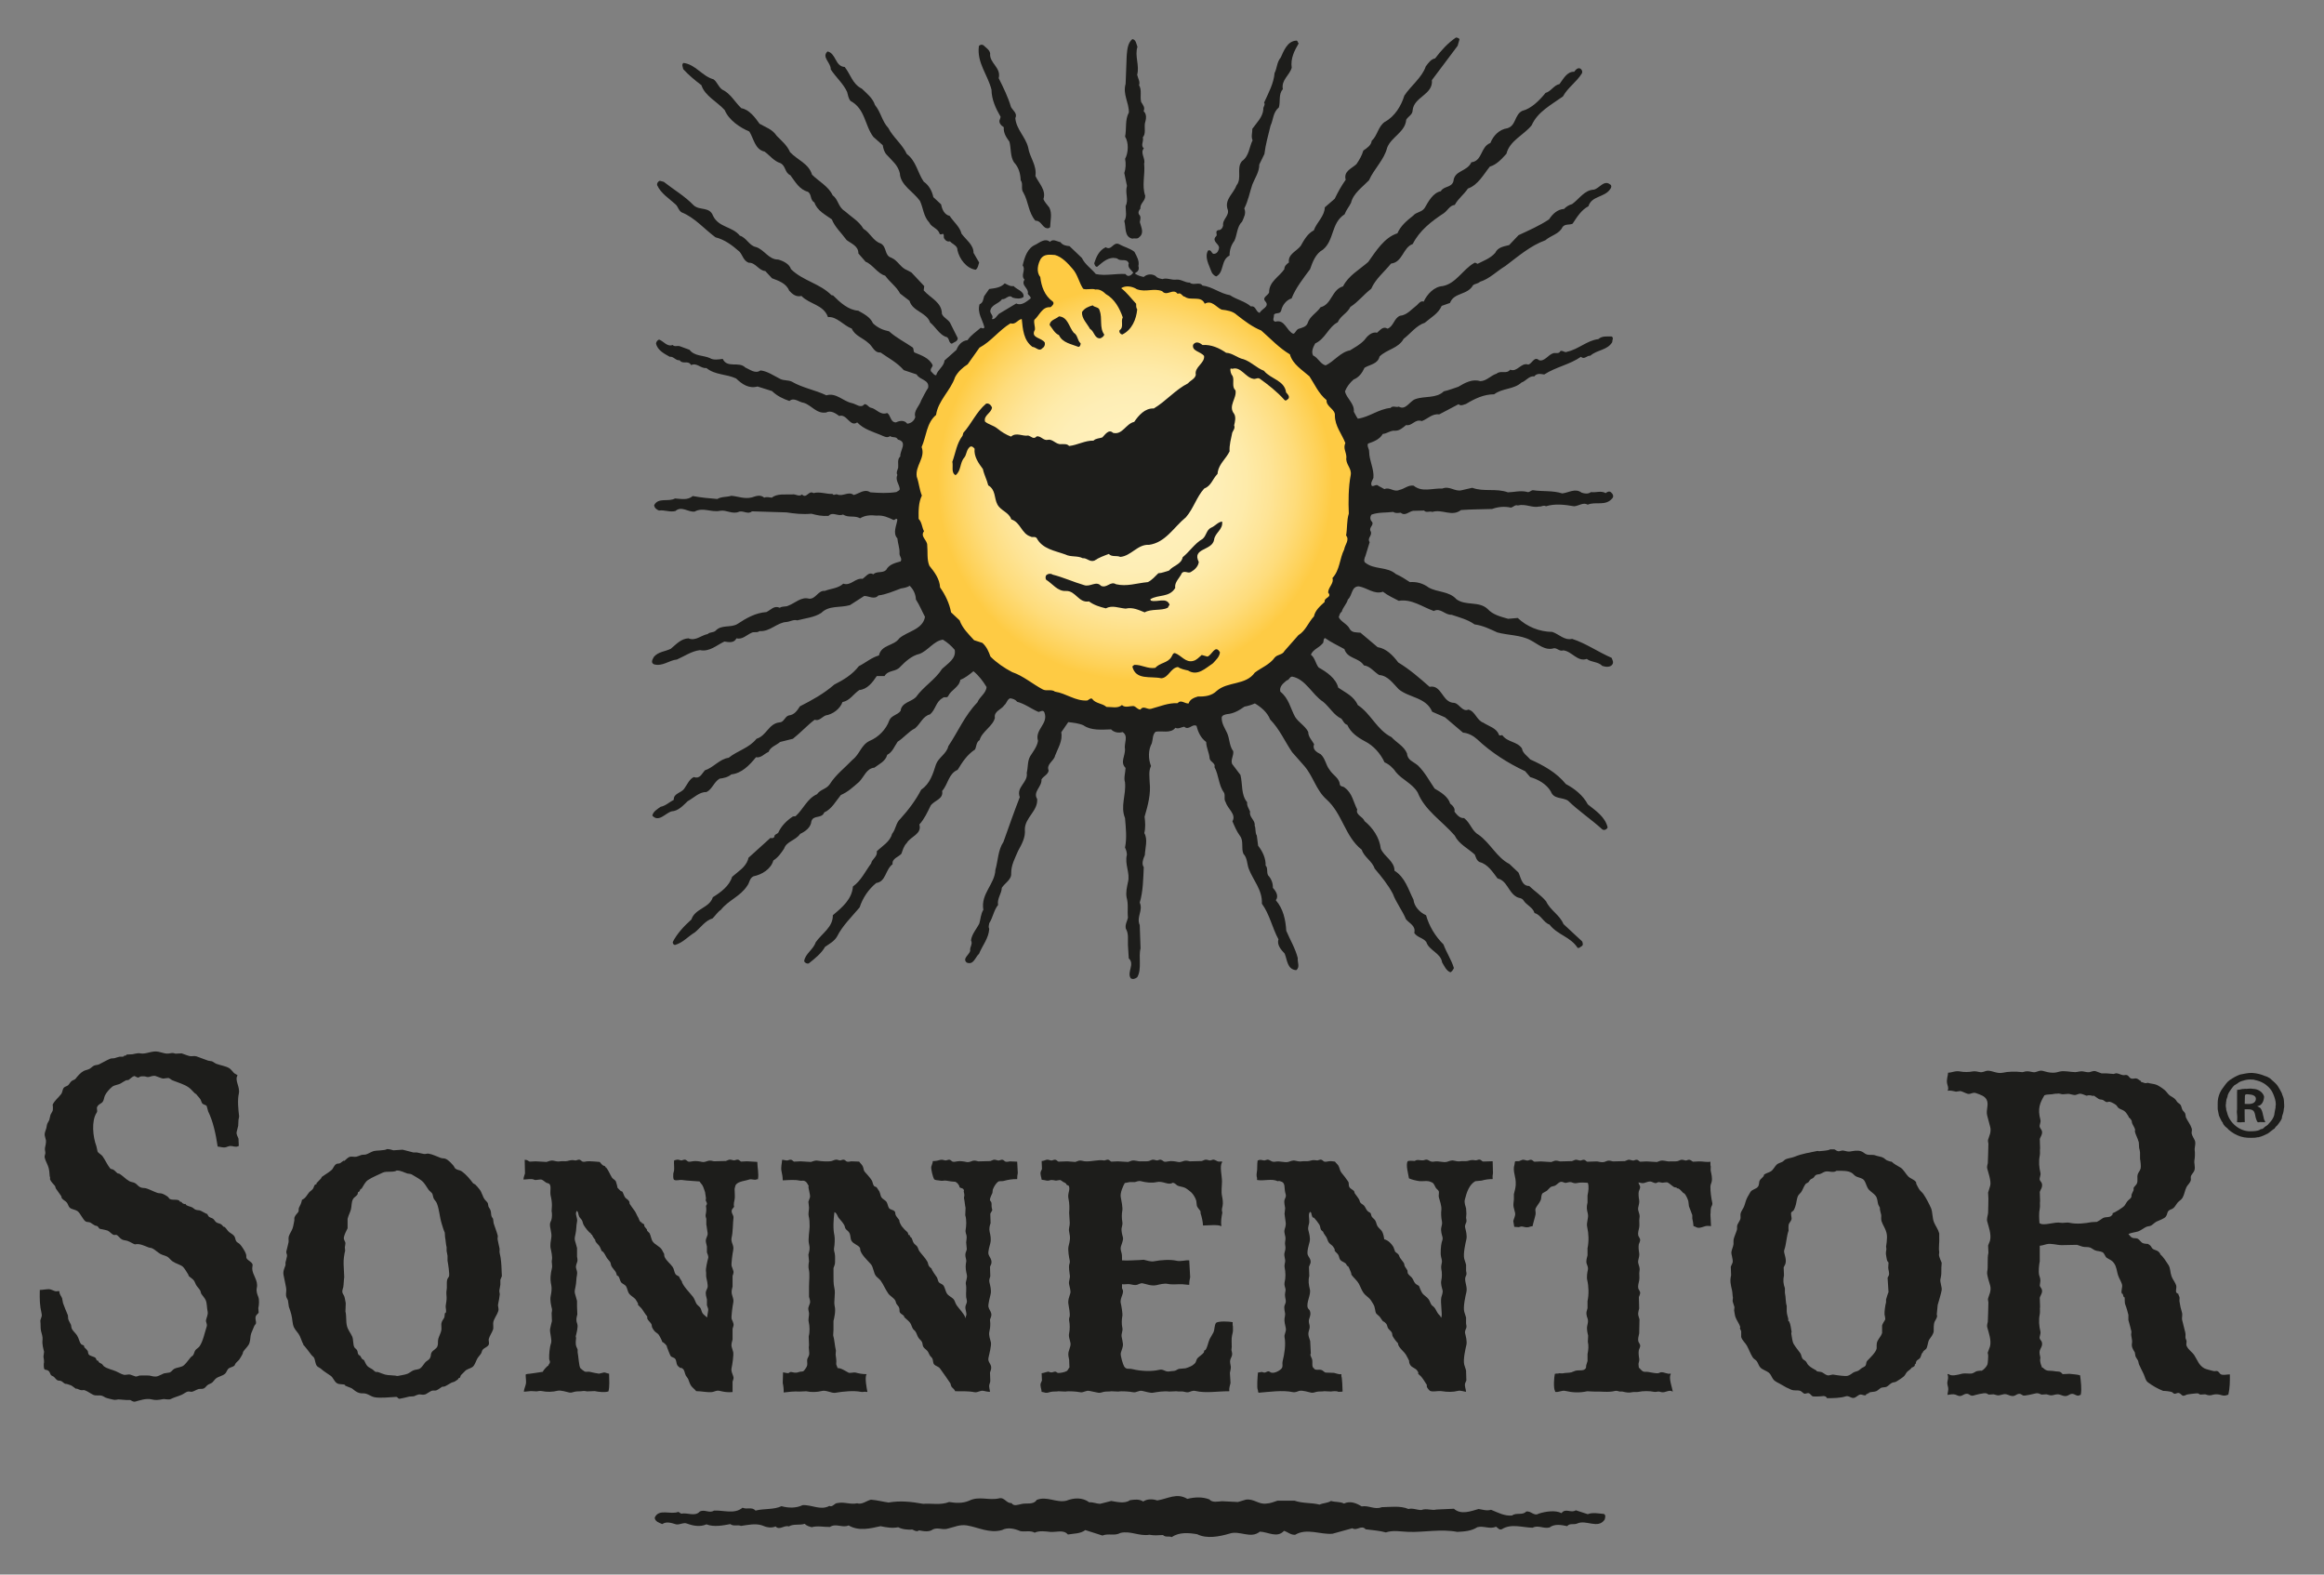 <?xml version="1.0" encoding="UTF-8"?>
<svg xmlns="http://www.w3.org/2000/svg" xmlns:xlink="http://www.w3.org/1999/xlink" id="Ebene_1" width="155" height="105" viewBox="0 0 155 105">
  <rect x="0" y="0" width="155" height="105" fill="#808080" stroke="none"/>
  <defs>
    <style>.cls-1{fill:url(#radial-gradient);}.cls-1,.cls-2{fill-rule:evenodd;}.cls-3,.cls-2{fill:#1d1d1b;}</style>
    <radialGradient id="radial-gradient" cx="75.697" cy="32.177" fx="75.697" fy="32.177" r="15.163" gradientUnits="userSpaceOnUse">
      <stop offset=".264" stop-color="#fff0ba"></stop>
      <stop offset=".377" stop-color="#feeeb6"></stop>
      <stop offset=".488" stop-color="#feebaa"></stop>
      <stop offset=".598" stop-color="#fee496"></stop>
      <stop offset=".708" stop-color="#fedc7b"></stop>
      <stop offset=".816" stop-color="#fed157"></stop>
      <stop offset=".868" stop-color="#fecb44"></stop>
    </radialGradient>
  </defs>
  <path class="cls-1" d="m71.535,17.638c.347.393.618.793.901,1.222.219.101.451-.077.698.024.256-.045.545-.057.746.145.594.329,1.21-.381,1.21-.381,0,0,.747.03,1.015.233.531.402.936.045,1.53.273.328.393.74-.237,1.059.183.237-.128.292.183.493.2.393.302,1.114-.109,1.351.475.484-.274.777.237,1.151.402.383.045.759.1,1.041.365.53.412,1.05.813,1.662,1.059.667.584,1.215,1.187,1.955,1.626.183.676.85,1.069,1.333,1.498.357.539.612,1.169,1.169,1.626-.045.447.622.621.567,1.059.009.721.474,1.243.712,1.863-.165.375.064.594.072.968-.082.484.384.74.293,1.224-.156.804-.165,1.809-.128,2.63-.147.457-.091.997-.182,1.48.254.301-.083.63-.129.95-.319.63-.292,1.406-.804,1.954.128.357-.293.621-.293.987.293.347-.292.32-.237.639-.32.292-.649.575-.732.986-.383.402-.565.986-1.059,1.279l-.95,1.078c-.137.274-.466.228-.657.438-.356.502-.932.703-1.37,1.041-.621.877-1.836.585-2.594,1.242-.339.338-.813.402-1.279.383-.247.074-.557.182-.64.475-.246.036-.52-.292-.748-.018-.639-.027-1.197.219-1.808.384-.266.083-.521-.255-.732.055-.191-.009-.274-.165-.437-.237-.274-.027-.604.146-.823-.073-.292.255-.712.118-1.059.128-.292-.265-.74-.211-.987-.567-.137-.037-.21.082-.31.128-.822.055-1.435-.484-2.21-.602-.238-.183-.557-.019-.822-.147-.712-.374-1.343-.931-2.101-1.187-.539-.283-1.051-.631-1.479-1.059-.119-.338-.256-.667-.549-.932l-.566-.182c-.365-.402-.804-.822-.987-1.352l-.584-.548c-.109-.603-.393-1.197-.749-1.699-.028-.585-.383-1.051-.731-1.48-.182-.43-.101-.95-.146-1.388.019-.365-.502-.594-.219-.968-.146-.265-.137-.603-.366-.84-.009-.52-.018-1.105.22-1.589-.174-.429-.192-.84-.348-1.278-.128-.75.612-1.307.329-2.028.329-.73.329-1.644.987-2.191.137-.978.986-1.653,1.297-2.576.192-.365.511-.657.859-.876l.803-1.133c.804-.429,1.183-1.204,1.94-1.722.241-.165.829-.338.829-.338,0,0,1.968-.734,1.84-.871-.576-.411-.635-1.175-.708-1.805-.292-.356.081-.972.282-1.328.237-.348.63-.274.968-.256.475.128.876.566,1.205.95Z"></path>
  <path class="cls-2" d="m14.518,76.464c-.123-.837-.31-1.698-.632-2.344-.034-.122-.068-.245-.102-.367-.059-.083-.218-.088-.285-.163-.065-.072-.073-.177-.122-.265-.079-.141-.224-.253-.306-.387-.041.001-.006.021-.041,0-.149-.132-.285-.316-.448-.428-.32-.219-.691-.312-1.08-.469-.066-.026-.165-.118-.224-.143-.089-.037-.332.039-.428.02-.138-.027-.321-.117-.469-.163-.158-.048-.344.035-.448.061-.126.031-.215-.043-.306-.041-.044.001-.203-.012-.285.02-.031.012-.083.069-.143.061-.072-.01-.159-.084-.245-.102-.16.053-.262.185-.387.265-.054.007-.109.014-.163.02-.114.059-.243.14-.347.204-.162.099-.422.105-.571.224-.167.134-.4.39-.489.591-.065.145-.06.285-.143.408-.08.119-.293.175-.347.306-.116.135.039.279-.061.428-.36.538-.252,1.616-.02,2.222.027.122.054.245.082.367.064.121.244.193.326.306.186.255.313.571.51.815.05.062.126.041.204.082.105.055.193.177.285.244.045.033.094.012.143.041.195.115.413.357.652.489.129.071.237.056.367.122.135.069.222.223.367.285.165.072.259.024.428.082.226.078.461.204.693.286.127.045.221.016.347.061.122.044.29.142.387.224.034.029.06.101.102.122.226.117.429-.015.653.122v.041c.054.036.114.023.163.061v.041c.033.025.136.071.163.081.02-.007.041-.014.061-.02.023.01.043.067.061.082.094.071.297.106.408.163.069.035.135.114.204.143.149.062.229.016.367.081.105.05.35.2.448.225v.061c.054.028.042.067.082.102.079.069.2.081.285.143.082.06.136.193.224.244.104.061.205.062.306.122.064.039.107.12.163.163.027.007.054.014.082.02.128.119.187.258.306.346.105.079.284.172.346.286.061.111.054.225.122.326.042.062.122.096.183.143.091.069.203.229.265.326.077.121.162.266.204.408.031.105-.012.189.041.265.103.151.311.206.387.387.019.045-.02.187-.02.265-.004.435.419.806.306,1.305-.057.249.049.468.102.612.073.197.046.544,0,.734.007.102.014.204.02.305-.041.083-.149.138-.183.224-.082.203.043.363,0,.51-.012.04-.086.107-.102.143-.074.163-.143.334-.204.489-.081.207-.045.42-.122.652-.077.229-.285.387-.408.571-.04.059-.022.116-.061.183-.04.068-.113.221-.204.347-.071.098-.196.185-.265.285-.036.052-.033.107-.082.143-.105.078-.228.092-.347.163-.127.077-.156.271-.265.367-.163.144-.413.174-.591.305-.093.069-.161.185-.245.265-.089.086-.225.108-.326.183-.082.062-.148.176-.245.224-.104.053-.267.02-.347.041-.147.038-.305.152-.448.183-.084.019-.202-.05-.326,0-.12.049-.252.155-.367.204-.253.108-.504.169-.734.285-.114.058-.416-.014-.489,0-.306.058-.516.089-.775.02-.359-.095-.844.081-1.08.143-.163.043-.26-.068-.347-.102h-.265c-.177-.014-.353-.027-.53-.041-.064.014-.231.046-.326.02-.152-.042-.373-.075-.53-.142-.074-.032-.15-.095-.245-.122-.185-.053-.399.019-.571-.061-.185-.087-.367-.236-.571-.306-.073-.025-.147-.001-.183,0-.112.002-.244-.071-.326-.102h-.082c-.1-.059-.221-.178-.326-.224-.083-.037-.33-.119-.387-.102-.091-.045-.18-.146-.265-.184-.102-.045-.184-.008-.265-.061-.082-.054-.15-.16-.224-.224-.061-.034-.122-.068-.183-.102-.068-.084-.08-.217-.163-.285-.218-.18-.338.096-.326-.489.044-.091.001-.354-.02-.469.013-.109.027-.217.041-.326-.051-.221-.142-.484-.102-.816.021-.176-.059-.394-.102-.571-.045-.185-.014-.434-.041-.612-.03-.199.136-.293.082-.53-.134-.582-.135-.978-.122-1.59.206-.002.541-.077.693-.041.113.027.225.095.326.122.115.031.204-.025.285,0-.001.231.122.309.183.469.02.109.041.217.061.326.083.246.224.562.326.815.007.082.014.163.02.245.037.131.134.27.184.387.013.075.027.15.041.224.081.196.259.318.367.489.129.205.133.396.265.571.043.056.133.054.184.102.027.026.042.082.02.102.08.069.19.177.245.265.016.025.016.168.061.224.094.117.331.128.448.224.051.042.054.138.102.184h.061c.034.026.047.093.082.122.061.052.144.069.204.122.042.038.076.109.122.143.232.165.514.208.795.326.155.065.317.171.489.224.177.055.292-.04.469,0,.104.024.242.097.347.122.088.022.208-.045.265-.061.036-.01.629-.004.652,0,.184.033.358.11.571.041.128-.041.285-.13.408-.183.129-.02.258-.041.387-.061.125-.049.195-.189.306-.245.223-.112.482-.09.652-.245.175-.158.292-.352.448-.53.043-.049.129-.088.163-.143.067-.109.079-.256.163-.347.08-.087.198-.144.265-.244.233-.349.328-.876.469-1.305.06-.183-.075-.279-.041-.448.03-.15.151-.361.102-.571-.051-.218-.035-.527-.122-.734-.069-.164-.217-.303-.306-.448-.02-.068-.041-.136-.061-.204-.079-.132-.213-.254-.285-.387-.058-.107-.075-.192-.143-.286-.089-.122-.245-.196-.347-.305-.007-.027-.014-.054-.02-.082-.085-.129-.26-.44-.367-.53-.169-.142-.436-.19-.673-.347-.106-.07-.191-.183-.285-.265-.147-.128-.377-.143-.55-.245-.176-.104-.343-.27-.53-.367-.08-.041-.159-.029-.245-.061-.313-.118-.593-.278-.917-.204-.167-.063-.305-.164-.469-.224-.141-.052-.266-.039-.387-.102-.134-.07-.214-.203-.326-.285-.078-.057-.143.003-.224-.02-.143-.041-.257-.222-.408-.286-.09-.038-.53-.122-.53-.122-.081-.05-.068-.105-.143-.163-.054-.043-.119-.029-.183-.061-.093-.047-.198-.129-.285-.183-.097-.06-.234-.024-.326-.082-.182-.114-.359-.562-.55-.693-.123-.085-.389-.126-.489-.204-.11-.085-.122-.23-.204-.346-.084-.12-.26-.184-.347-.306-.03-.043-.013-.101-.041-.143-.104-.16-.242-.328-.347-.489-.04-.062-.036-.147-.082-.204-.11-.138-.263-.261-.326-.448.007-.02.014-.041.02-.061-.07-.187-.023-.374-.102-.673-.062-.236-.216-.463-.265-.693-.019-.087.022-.178.041-.265.022-.105-.051-.253-.02-.387.026-.114.088-.377.061-.51-.024-.116-.064-.213-.082-.326-.022-.142.07-.339.102-.448.04-.136.028-.225.082-.346.028-.064.096-.154.122-.224.027-.116.054-.231.082-.347.034-.083.114-.184.143-.265.029-.081.018-.346,0-.408.128-.284.396-.474.571-.714.094-.129.077-.317.183-.428.072-.075.212-.09.285-.163.09-.09.138-.211.245-.285.074-.052.191-.073.245-.143.139-.181.329-.4.53-.51.133-.073.297-.081.428-.163.093-.058.174-.156.285-.204.105-.045.223-.031.326-.082.244-.12.525-.288.774-.387.082-.007.163-.014.245-.02.097-.027.236-.079.347-.102.051-.011.204.022.285-.02v-.041c.048-.007.095-.013.143-.02.014-.02.027-.041.041-.061.129-.007.258-.014.387-.02.103-.013.359-.095.51-.061.39.087.814-.212,1.243-.102.114.029.283.071.408.102.158.04.387-.003.469-.02.078-.017.224.037.245.041.136-.007.272-.014.408-.02.174.052.357.146.55.183.147.028.282-.034.448.02.259.085.529.207.775.285.082.014.163.027.245.041.099.036.192.126.285.163.278.109.607.145.856.286.13.073.221.225.326.326.07.067.176.095.245.163-.221.33.185.761.082,1.223-.099.441-.031,1.075.02,1.508.005.045-.032.184-.041.224-.007.136-.014.272-.02.408-.028.116-.075.277-.102.408-.037.181.087.327.122.448.007.163.014.326.02.489-.02.007-.041.014-.061.02-.131.082-.366-.029-.51-.02-.103.007-.208.061-.285.082-.197.052-.378-.035-.55-.041Z"></path>
  <path class="cls-2" d="m148.723,91.65c-.205.003-.447.066-.591,0-.106-.048-.134-.192-.265-.224-.051-.012-.148.025-.244,0-.123-.032-.51-.123-.612-.183-.374-.223-.425-.499-.652-.856-.139-.218-.393-.364-.51-.611-.07-.148.001-.244-.02-.367-.007-.04-.053-.13-.061-.163-.029-.116.021-.232-.02-.388-.065-.245-.142-.578-.204-.815-.048-.186.042-.338-.02-.53-.067-.205-.135-.51-.163-.734-.011-.09.02-.215,0-.285-.021-.073-.07-.132-.082-.224-.041-.008-.039-.005-.061-.02-.185-.095-.013-.359-.082-.55-.074-.206-.234-.395-.305-.591-.094-.257-.067-.545-.204-.754-.143-.219-.35-.552-.55-.713.027-.029-.082-.152-.122-.183-.11-.086-.223-.091-.347-.163-.08-.046-.108-.129-.163-.203-.047-.064-.153-.116-.183-.143,0,0-.273-.006-.367-.061-.11-.065-.185-.195-.285-.265-.127-.088-.255-.029-.387-.081-.118-.046-.179-.165-.265-.245.122-.092.504-.13.652-.184.189-.068.37-.229.55-.306.106-.045.209-.03.306-.082.123-.066.237-.203.367-.265.197-.093.514-.198.612-.326.128-.168.078-.297.204-.408.103-.09.217-.077.326-.183.096-.093.163-.219.244-.326.095-.125.265-.205.347-.347.126-.22.15-.483.265-.713.071-.143.232-.259.285-.448.025-.091-.029-.203.02-.306.059-.125.185-.235.224-.367.07-.236-.039-.458,0-.673.035-.195.042-.492.02-.632-.035-.232.099-.458,0-.693-.058-.137-.172-.285-.204-.448-.024-.126.045-.205,0-.347-.085-.267-.281-.5-.387-.734-.014-.082-.027-.163-.041-.244-.039-.099-.136-.166-.183-.245-.052-.086-.075-.252-.122-.326-.044-.069-.118-.113-.183-.163-.062-.048-.095-.12-.143-.184-.094-.125-.253-.198-.387-.285-.123-.08-.216-.249-.326-.346-.153-.136-.362-.275-.55-.367-.146-.071-.43-.086-.612-.143-.058.013-.121.035-.184.02-.096-.022-.171-.069-.265-.081v-.061c-.113-.029-.163-.132-.286-.163-.158-.04-.252.058-.408-.02-.084-.042-.131-.166-.224-.204-.097-.04-.191.011-.265,0-.14-.022-.27-.094-.408-.122-.074-.015-.176.02-.224.041-.177-.024-.329-.018-.489-.041h-.326c-.128-.034-.274-.111-.387-.143-.16-.044-.307.042-.408.061-.11.021-.292-.015-.408-.041-.2-.045-.394.04-.55.041-.276.001-.74-.11-1.019-.041-.141.035-.274.081-.469.081-.271 0-.48-.071-.673-.122-.27-.073-.419.137-.673.081-.12-.026-.34-.08-.51-.041-.06.014-.14.052-.224.041-.424-.054-.913-.039-1.264.041-.408.093-.792-.199-1.101-.122-.113.028-.265.117-.428.081-.121-.026-.34-.08-.51-.041-.189.043-.563.05-.795,0-.32-.069-.545.075-.815.081-.008.226-.124.461-.061.734.023.098.114.311.041.428v.041c.183-.035.381.027.55.061.095-.014.19-.027.285-.041.174.035.323.139.489.183.204.054.334-.13.571-.041.267.101.568.184.693.428.172.334-.058.679.04,1.06.061.236.145.545.204.775.085.328-.087.636-.143.836-.024.084.012.211.02.265-.007.258-.014.517-.02.775-.007.176-.014.353-.02.53-.02.082-.068.238-.041.347.059.234.278.841.204,1.142-.041.169-.105.332-.143.469.007.136.014.272.02.408-.008.277-.004.63-.02.938-.009.166-.107.39-.061.571.084.333.301.876.184,1.304-.027.1-.097.214-.122.306.007.163.014.326.02.489-.093.383-.004.915-.082,1.264-.043.196.16.768.204.938.084.328-.087.635-.143.836-.024.084.012.211.02.265-.007.258-.014.516-.02.774-.007.177-.014.353-.02.53-.02.082-.068.238-.041.346.084.333.301.877.184,1.305-.048.129-.095.258-.143.387-.013.053.015.121.02.143.018.082-.017.584-.041.652-.05.147-.25.365-.387.428-.047-.015-.279.006-.367.041-.088.036-.185.126-.306.143-.192.026-.433-.042-.672.02-.244.064-.676.184-.856.02h-.082c.07.174.041.317,0,.489-.033.136.02.293.041.387.042.189-.033.349-.041.51.158-.019.351-.073.53-.02.097.028.215.129.387.082.119-.032.271-.188.469-.122.092.03.163.15.346.102.13-.035.695-.199.877-.143.037.011.099.07.143.081.108-.007.217-.014.326-.02.055.012.166.049.224.061.231.05.385-.117.632-.061.146.033.306.157.51.102.083-.022.182-.1.265-.122.183-.05.252.072.346.102.101.032.724-.116.836-.143.181-.044.286.054.387.081.109-.007.217-.014.326-.02.055.012.166.048.224.061.187.041.33-.061.51-.061.238,0,.384.169.632.102.083-.022.182-.1.265-.122.251-.068.392.225.612.061h.041c.082-.402.007-.887-.041-1.305-.199-.068-.479-.069-.713-.102-.15.007-.299.014-.449.02-.038-.02-.083-.098-.122-.122-.113-.07-.25-.042-.346-.061-.468-.092-.555.052-.856-.245-.016-.015-.069-.025-.082-.041v-.061c-.052-.098-.093-.26-.102-.408.007-.054.014-.109.02-.163-.021-.113-.084-.316-.041-.469.041-.147.204-.307.143-.55-.025-.1-.118-.168-.143-.245-.046-.147.089-.307.041-.489-.085-.319-.124-.762-.041-1.141.033-.152-.007-.363.02-.489-.007-.204-.014-.408-.02-.612.031-.111.112-.218.143-.347.056-.237-.103-.325-.143-.448.014-.109.027-.217.041-.326.002-.172-.051-.263-.082-.387-.058-.236-.007-.701.041-.917v-.326c.001-.243.001-.464,0-.713.161-.012.303-.068.448-.102.333-.078.675.061,1.019.061.34-.007.68-.014,1.019-.02.112.03.258.094.367.122.18.047.351 0.0.51.061.112.043.215.138.326.184.156.064.331.045.489.122.152.074.169.306.306.387.193.115.345.164.469.346.187.275.178.529.265.795.07.214.201.4.265.612.064.21-.099.452,0,.632h.041c.045.081.034.148.082.224h.041c.045.087-.008.342.061.51.076.183.15.461.204.673v.346c.059.227.152.53.204.774-.007.068-.014.136-.02.204.012.093.042.27.061.387.025.153-.051.248,0,.428.035.126.122.264.184.367.013.081.027.163.041.245.035.102.119.198.163.285.048.096.039.189.082.285.088.2.212.432.306.632.099.209.111.422.285.55.305.226.639.42,1.019.571.057-.015.516.036.591.082.039.024.088.089.143.102.111.026.195-.082.326-.041.084.027.156.127.224.163.098.052.238-.045.285-.061.062-.022.694-.102.754-.081.038.012.099.069.143.081.109-.007.218-.014.326-.02.096.024.252.095.388.061.122-.03.243-.07.408-.061.346.019.384.173.754.02.103-.44.106-.868.102-1.345Zm-6.788-11.598c-.094.096-.15.208-.224.326-.085.136-.69.496-.815.53.009.066.026.085-.041.122-.103.191-.435.087-.611.204-.119.079-.247.176-.387.245-.122.007-.245.014-.367.02-.404.075-.968.152-1.468.041-.198-.044-.419.033-.571,0-.394-.085-1.148.225-1.386.041h-.041c-.022-.32-.048-.684.02-.999.033-.152-.007-.363.02-.489-.007-.204-.014-.408-.02-.612.041-.148.203-.306.143-.55-.025-.1-.119-.168-.143-.245-.046-.147.089-.306.041-.489-.084-.32-.124-.761-.041-1.141.033-.152-.007-.363.02-.489-.007-.203-.014-.407-.02-.611.03-.111.113-.218.143-.347.055-.237-.104-.325-.143-.448-.046-.147.089-.306.041-.489-.196-.745-.041-1.106.265-1.631.2-.085.462-.04.693-.102.078-.021.17.012.224-.02.088.003.16.027.224.041.178.039.378-.048.571,0,.076.019.249.063.326.061.094-.003.207-.068.286-.082.165-.03.349.088.469.122.046.013.11-.019.122-.02.117-.012.222.012.326.041.02-.007.041-.014.061-.02.108.064.217.161.326.224.081.047.179.027.265.061.077.032.162.119.244.143.062.018.164-.036.225-.02.136.035.322.142.428.224.051.04.076.117.122.163.11.108.277.135.408.224.124.085.227.26.306.387v.061h.041c.041.042.116.138.143.184.037.065.012.104.041.183.049.134.177.306.204.448-.007.034-.014.068-.02.102.05.228.183.434.265.734.007.122.014.244.02.367.022.067.056.209.061.305v.428c.025.103.074.5.041.632-.041.162-.134.24-.184.367-.088.228.034.465-.082.672-.043.078-.137.154-.183.224-.039.059-.009.152-.02.184-.022.062-.096.214-.122.265-.039.077-.002.154-.041.224-.045.082-.14.139-.204.204Z"></path>
  <path class="cls-2" d="m35.004,77.341c.187.002.209.08.326.122.129-.007.258-.014.387-.02.245.014.489.027.734.041.129-.031.276-.127.469-.082.104.024.294.075.448.041.119-.027.327.015.469-.02.174-.044.307-.087.51-.041.113.026.198-.082.326-.041.062.02.122.1.183.122.078.028.237-.008.285-.02.105-.027.856.041.856.041.093.093.156.23.306.265.022.015.019.012.061.021v.061c.042.007.039.005.061.02.168.21.26.471.387.672.066.104.213.151.265.265.033.074.114.394.102.408.077.075.16.182.245.244h.061c.071.065.134.317.204.407.081.105.208.135.285.286.007.048.014.095.02.143.102.167.241.333.347.489.083.121.15.312.204.387.08.112.08.283.204.346.022.015.019.012.061.02v.061h.061c.027.061.045.022.081.061.035.038.013.11.02.122.056.099.121.137.183.245v.061c.054.054.109.109.163.163.104.194.104.406.224.571.159.219.475.309.611.55.054.095.09.182.143.265,0,.05.002.143.041.224.119.247.379.43.53.652.094.139.091.327.183.469.056.087.159.103.245.163-.001.063.129.242.183.326.01.232.566.803.734,1.019.104.134.142.294.224.448.058.108.195.188.265.285.075.103.076.228.143.347.065.115.199.189.285.285h.041c0-.185.087-.445.061-.55-.017-.07-.063-.171-.082-.245v-.387c-.031-.135-.112-.364-.061-.55.02-.075.082-.166.102-.244.039-.153-.051-.545-.082-.673-.028-.119.002-.293-.02-.388-.042-.178.102-.748.143-.897.039-.142-.056-.286-.082-.387v-.387c-.016-.07-.045-.197-.061-.265-.072-.299.156-.419.102-.673-.035-.165-.045-.378-.082-.53v-.387c-.016-.061-.068-.172-.041-.286.045-.182.049-.382.02-.55-.01-.057.084-.112.061-.204-.008-.034-.069-.155-.082-.184.007-.048.014-.095.02-.143-.02-.136-.041-.272-.061-.407-.047-.126-.107-.348-.184-.469-.052-.082-.133-.152-.183-.244-.404-.04-.756-.04-1.203-.102-.135-.019-.376.081-.51-.02-.053-.077-.049-.255-.041-.387.004-.06.031-.12.041-.163.053-.229-.021-.529.02-.734.096-.013.178-.069.306-.041.049.011.134.053.204.041.058-.011.151-.07.245-.041.061.019.122.103.183.122.082.026.234-.01.285-.02.199-.043.472.007.632.041.197.041.327-.066.469-.082.13-.014.237.02.326.041.265-.007.53-.014.795-.02.059-.014.149-.067.204-.082.132-.034.244.041.347.041.085-0.0.177-.075.285-.041.061.019.122.103.183.122.129-.007.258-.014.387-.02.231.014.462.027.693.041.001.38.113.777.041,1.162h-.081c-.149.084-.324-.053-.53.02-.326.116-.881.112-.917.51-.077.13.04.549-.041.877-.026.108-.039.194-.041.306.007.034.014.068.02.102-.016.073-.119.143-.143.204-.087.227.128.362.102.55-.044.319-.033.944-.122,1.305-.083.336.182.515.102.856-.032.137-.146.922-.102,1.06.031.096.096.23.122.346.024.104-.042.233-.061.306v.713c-.019.078-.053.198-.061.285-.03.317.178.49.102.815-.032.137-.146.922-.102,1.06.035.109.158.283.122.448-.011.053-.049.157-.061.204v.713c-.029.123-.104.317-.061.489.034.116.068.231.102.347.045.176-.063.886-.102,1.04-.064.254.081.451.122.632.024.104-.042.233-.061.305v.693c-.3.036-.584-.012-.877-.082-.201-.048-.337.066-.489.082-.36.035-.672-.059-1.06-.061-.097-.134-.256-.229-.346-.367-.088-.133-.12-.273-.184-.428-.034-.083-.123-.168-.163-.245-.092-.178-.067-.361-.224-.469-.058-.047-.098-.047-.163-.041-.001-.03-.133-.091-.183-.184-.073-.133-.041-.29-.143-.428-.057-.077-.217-.093-.285-.163-.05-.051-.265-.632-.265-.632.045-.06-.224-.307-.306-.326-.017-.091-.189-.417-.245-.489-.062-.08-.201-.148-.265-.224-.056-.066-.131-.164-.163-.244-.036-.091-.016-.171-.061-.245-.069-.113-.21-.224-.265-.347-.01-.022-.01-.13,0-.143-.136-.155-.223-.313-.346-.489-.077-.11-.202-.202-.285-.306.007-.02.014-.041.02-.061-.021-.043-.158-.279-.183-.306-.114-.121-.275-.204-.387-.326-.13-.141-.144-.37-.224-.51-.076-.133-.243-.173-.326-.265-.085-.094-.11-.297-.184-.408-.027-.04-.091-.048-.122-.082v-.02c.002-.006-.03-.132-.061-.184-.081-.133-.209-.259-.285-.387-.057-.096-.04-.211-.102-.305-.053-.082-.15-.161-.204-.245-.093-.146-.151-.304-.265-.428-.02-.007-.041-.014-.061-.02-.088-.113-.11-.28-.204-.387-.072-.082-.299-.297-.245-.367-.055-.055-.21-.286-.224-.367h-.061v-.061c-.156-.098-.372-.374-.489-.571-.064-.107-.062-.216-.122-.326-.042-.078-.145-.166-.183-.245-.074-.151-.043-.294-.143-.367v-.021c-.007.007-.014.014-.02.021-.147.196.077.461.02.713-.061.274-.036.526-.102.815-.023.103-.077.289-.041.428.04.154.1.323.143.51v.571c.015.066.044.229.02.326-.03.124-.125.265-.082.448.027.111.098.261.061.428-.061.274-.036.525-.102.815-.023.103-.077.289-.041.428.04.154.1.324.143.51v.347c.007.184.014.367.02.55-.066.274-.099.379,0,.652.067.184-.071.662-.102.795-.012.052.023.099.02.122-.043.395-.044.479.102.775v.183c.047.199.09.949.183,1.06.038.045.235.199.285.224.092.046.23-.009.347.02.179.044.434.1.611.122.116-.027.231-.054.347-.082.107.012.207.073.326.082.004.445.045.789-.041,1.182-.237.087-.669.035-.917-.02-.17.007-.34.013-.51.02-.062-.013-.212-.042-.306-.02-.126.029-.34.003-.51.04-.084.019-.243.081-.346.061-.177-.033-.597-.179-.815-.122-.3.078-.701.096-1.04.02-.104-.024-.274.005-.347.02-.129-.007-.258-.014-.387-.02-.151.005-.282.041-.469.04.024-.214.112-.361.143-.55.024-.145-.022-.409-.02-.591.046-.025.046-.033.122-.041.026.011.858-.118,1.019-.143.024-.086.285-.386.367-.407.018-.085.078-.118.102-.184.04-.109-.037-.179-.041-.265-.013-.268.025-.771.122-1.04.085-.236-.1-.726-.061-.958.025-.149.082-.359.122-.53-.007-.177-.014-.354-.02-.53.009-.062.042-.194.02-.285-.048-.209-.144-.575-.082-.856.039-.177.089-.504.041-.714-.095-.413-.05-.756.041-1.142.046-.193-.039-.382,0-.55.043-.184-.043-.589-.082-.754-.052-.222.011-.541.041-.734.053-.338-.128-.67-.082-.958.011-.064.066-.155.082-.204.054-.168.058-.452.02-.611.007-.116.014-.231.02-.347.007-.229-.032-.462-.082-.673-.072-.304.093-.73-.143-.815-.029-.026-.088-.018-.163-.061-.059-.034-.172-.137-.265-.184-.132-.066-.411.048-.51,0-.211-.103-.464-.021-.734-.02.007-.169.07-.277.102-.407-.007-.306-.014-.612-.02-.917Z"></path>
  <path class="cls-2" d="m52.167,77.341c.136.001.252.062.367.041.058-.011.151-.07.245-.041.061.019.122.103.183.122.143-.007.285-.014.428-.02.231.014.462.027.693.041.131-.03.274-.125.469-.082.164.036.702.073.917.02.109-.027.221-.118.387-.082.049.011.134.053.204.041.058-.011.151-.07.245-.041.061.019.122.103.183.122.082.026.234-.01.285-.02.177.007.353.014.53.02.071.113.189.196.245.326.057.132.041.248.122.347.155.187.335.357.469.571.069.11.067.255.143.367.039.058.128.059.183.102.028.022.097.156.122.184.123.134.12.365.204.489.079.116.238.176.326.286.075.094.098.297.163.408.092.157.296.102.408.265.033.04.01.149.061.245.057.105.161.209.224.305.007.041.014.082.02.122.031.075.089.215.143.285.119.157.242.277.387.407.047.042.039.137.082.184.027.007.054.013.082.02v.082c.019.027.084.052.102.082.071.121.082.255.163.367.057.079.171.143.224.224.065.1.076.213.143.306.162.224.392.445.53.693.051.092.048.195.102.286.045.076.118.126.183.184.021.131.272.457.347.57.06.092.072.27.143.347.076.083.254.11.326.245.106.197.117.422.265.571.102.103.239.167.346.265.135.123.133.288.245.448.191.273.455.508.591.836h.02v-.102c.117-.177-.082-.462-.02-.693.017-.065.064-.159.082-.224.033-.122-.032-.265-.041-.367-.027-.296.039-.577-.02-.856-.039-.182.125-.393.061-.652-.047-.191-.097-.467-.061-.714.008-.056.042-.178.02-.265-.025-.102-.08-.301-.041-.448.021-.079.073-.171.082-.265-.014-.149-.027-.299-.041-.448.004-.126.058-.317.02-.469-.019-.074-.077-.236-.061-.326.05-.28.08-.703-.02-1.019.007-.163.014-.326.02-.489-.046-.185-.055-.44-.102-.632-.015-.063.017-.129.02-.163.011-.108-.024-.202-.041-.306.007-.02.014-.041.02-.061-.058-.192-.214-.119-.306-.224v-.061c-.044-.08-.128-.218-.204-.245-.007.007-.014.014-.02.02v-.061c-.225-.011-.428-.039-.652-.081-.139-.026-.258.035-.408,0-.14-.034-.325-.013-.408-.102-.061-.09-.224-.673-.183-.836.03-.119.09-.219.102-.367.226,0,.363-.043.51-.082.122-.032.238.033.326.041.101.009.187-.078.306-.041.061.019.122.103.183.122.082.026.234-.01.285-.02.199-.043.472.007.632.041.178.038.317-.052.428-.082.13-.035.281.021.367.041.265-.007.53-.014.795-.02.059-.015.149-.067.204-.082.151-.04.258.064.387.041.058-.011.151-.07.245-.041.061.019.122.103.183.122.082.026.234-.01.285-.02.163.007.326.014.489.02.014.251.027.503.041.754-.025.108-.041.25-.041.408-.353-.004-.615.044-.897.122-.145.04-.291-.019-.387.061-.15.124-.274.33-.346.53-.007.068-.014.136-.02.204-.053.114-.133.284-.163.408-.027.113.055.149.081.203.047.099.006.248.041.408.004.019.044.114.02.163-.031.063-.1.139-.122.224.007.204.014.408.02.612-.055.153-.115.36-.061.591.054.233.11.479.041.754-.037.146-.16.543-.122.713.044.199.274.381.183.673-.014.044-.068.129-.081.183.007.21.014.421.02.632-.025.099-.096.23-.061.387.054.247.148.537.081.815-.035.149-.178.677-.143.836.038.17.142.269.183.428.048.184-.053.314-.081.428.007.082.014.163.02.244.004.221-.023.402-.061.55-.06.237.06.54.102.714.048.201-.121.846-.163,1.04-.06.274.176.383.183.632.005.166-.053.231-.081.347.007.183.014.367.02.55-.004.1-.042.17-.061.245-.042.164.031.343.041.489-.151-.002-.295-.034-.408-.061-.265-.064-.388.138-.652.082-.361-.078-.853-.054-1.264-.061-.04-.136-.173-.202-.245-.306-.009-.013-.071-.181-.061-.204-.235-.338-.465-.687-.713-1.019-.091-.121-.29-.15-.387-.265-.083-.098-.055-.295-.122-.407-.034-.058-.107-.111-.143-.163-.072-.106-.101-.23-.183-.326-.078-.092-.199-.16-.265-.265-.063-.101-.041-.241-.102-.346-.055-.095-.168-.178-.224-.265-.095-.145-.12-.316-.224-.448-.035-.045-.114-.095-.143-.143-.091-.151-.114-.322-.224-.448-.104-.119-.237-.213-.347-.326-.024-.025-.017-.077-.041-.102-.078-.081-.205-.126-.265-.225-.045-.074.01-.189-.061-.346-.033-.073-.126-.155-.163-.224-.045-.082-.036-.143-.082-.224-.107-.192-.347-.291-.469-.469-.184-.268-.304-.564-.489-.835-.081-.119-.233-.215-.326-.326-.164-.198-.17-.601-.346-.795-.27-.298-.592-.598-.693-.897-.023-.069-.001-.146-.041-.204-.131-.189-.432-.244-.55-.448-.098-.169-.04-.311-.143-.53-.049-.103-.176-.178-.245-.265-.059-.074-.053-.182-.102-.265-.091-.154-.227-.318-.347-.448-.1-.109-.145-.368-.306-.407-.062.468-.104,1.112,0,1.549.042.178.014.666-.02.815-.032.139.019.299.041.387.041.169.016.467.02.612.004.124-.076.266-.102.367v.367c0,.381-.011.676.061.978.089.374-.062.864.02,1.203.078.32-.03.777-.082.978v.591c-.007.122-.014.245-.02.367.084.273.107.717.183,1.019-.007.088-.014.177-.02.265.03.171.061.425.041.591-.014.119.091.238.082.306.283.007.513.197.734.306.113.055.337-.041.489,0,.217.058.423.1.713.102v.02c-.129.198.016.946.061,1.162h-.102c-.06-.031-.21.026-.326,0-.47-.105-1.245-.022-1.712.061-.244.043-.612-.198-.897-.122-.299.079-.703.097-1.04.02-.156.007-.313.013-.469.02-.33-.026-.714.022-1.04.061.01-.226-.016-.425-.061-.632.007-.237.014-.476.02-.713.088.006.296.084.387.041.046-.022.06-.074.163-.061.164.021.265.092.51,0,.155-.058.258.009.346-.102.087-.108.18-.234.204-.347.028-.128-.034-.308.02-.448.022-.057.081-.143.102-.224.052-.203-.049-.454,0-.652-.007-.204-.014-.408-.02-.612.079-.264.068-.683,0-.958-.047-.19.039-.43.02-.591-.011-.095-.069-.254-.041-.367.021-.086.078-.197.102-.286.04-.15-.035-.325-.061-.428v-.693c0-.392.068-.805-.02-1.162-.035-.141-.004-.4.02-.51-.014-.15-.027-.299-.041-.448.067-.272.122-.399.041-.713-.08-.31.038-.889.041-1.162.003-.263-.011-.493-.061-.693-.044-.179.026-.42.02-.571-.014-.129-.027-.258-.041-.387.021-.085.078-.196.102-.286.049-.184-.155-.698-.082-.774-.075-.095-.12-.259-.245-.306-.108-.081-.214-.01-.347-.041-.33-.077-.711-.04-1.121-.02-.007-.007-.014-.014-.02-.02-.001-.22-.039-.396-.081-.591-.056-.26.032-.534.041-.754Z"></path>
  <path class="cls-2" d="m80.235,81.723c-.009-.249-.083-.589-.163-.815v-.122c-.062-.122-.194-.237-.245-.367-.014-.116-.027-.231-.041-.347-.052-.193-.209-.45-.346-.57-.092-.081-.286-.233-.388-.286-.16-.083-.419-.093-.53-.163-.097-.061-.159-.169-.305-.184-.296.202-.645-.144-1.08-.041-.314.074-.722.025-1.04-.061-.154-.042-.306.037-.408.061h-.346c-.088.022-.269.048-.326.061-.097.168-.333.664-.265.958.033.146.139.708.102.877-.041.187-.048.528,0,.754.03.14-.02.293-.041.387-.048.217.044.506.082.652.045.175-.108.481-.143.632-.038.166.035.331.061.449.031.138.012.329.02.448.388.027.74-.006,1.162-.02.095-.007.19-.014.285-.02.169.039.478.146.693.102.425-.087,1.08-.13,1.468-.041.333.077.596-.051.876-.02.02.374.041.748.061,1.121-.034.143-.061.302-.061.51-.178 0-.326-.036-.469-.041-.292-.011-.664.042-.958-.02-.245-.053-.553.038-.754.081-.363.079-.691-.081-.938-.122-.125-.021-.275.077-.367.102-.156.041-.356-.019-.469-.041-.146-.028-.378.029-.53,0v.285c.219.283-.168.613-.081.978.033.14.139.714.102.877-.041.181-.054.534,0,.754.058.237-.093.397-.041.632.027.121.072.353.082.448.02.215-.096.422-.143.612-.043.173.157.794.224.897.153.233.286.113.571.184.498.123,1.231.174,1.774.041.293-.072.391.175.713.102.109-.025.29-.01.387-.061.053-.028.138-.083.204-.102.149-.014.299-.027.448-.041.102-.028.216-.075.326-.122.089-.038.274-.162.326-.244.062-.097.067-.225.143-.306.126-.136.319-.238.428-.387.007-.041.014-.082.02-.122.01-.015.07-.026.082-.041.147-.198.165-.48.285-.734.066-.14.182-.296.244-.428.097-.205.054-.485.184-.652.182-.121.861-.089,1.101-.041v.204c.037.06.007.175.02.265.017.118-.033.311-.061.428-.049.203-.016.531-.02.754-.007.068-.014.136-.02.204.016.11.068.218.041.347-.025.12-.096.22-.122.326-.032.131.024.319.041.448.011.09-.042.31-.061.408.014.224.027.448.041.673-.043.192-.105.335-.081.551-.822-.001-1.564.146-2.263-.02-.183-.044-.328.052-.448.082-.13.031-.272-.027-.367-.041-.133-.019-.313.01-.448-.02-.163.007-.326.013-.489.02-.337-.048-.785.028-1.101.082-.132.022-.54-.09-.673-.122-.265-.064-.388.138-.652.082-.189-.041-.739-.086-.958-.041-.156-.007-.313-.014-.469-.02-.126.029-.34.002-.51.04-.084.019-.243.08-.347.061-.165-.031-.42-.082-.591-.122-.265-.064-.388.138-.652.082-.189-.041-.739-.086-.958-.041-.156-.007-.313-.014-.469-.02-.126.029-.34.002-.51.04-.084.019-.243.08-.347.061-.082-.015-.162-.053-.265-.061-.005-.19-.114-.373-.061-.57.014-.052.067-.127.082-.184-.007-.163-.014-.326-.02-.489.156-.017.28-.079.428-.102.057-.009.107.032.143.041.112.027.216-.026.285-.041.123-.025.159.071.224.081.127.021.465-.048.591-.122.082-.048.119-.176.183-.245-.007-.17-.014-.34-.02-.51-.026-.118-.082-.342-.041-.51.031-.126.092-.288.122-.408.072-.289-.158-.529-.081-.856.05-.214.054-.589,0-.836-.025-.116.024-.229.041-.306.025-.113-.056-.642-.082-.754-.069-.303.072-.572.122-.775.036-.146-.052-.439-.081-.571-.055-.248.094-.407.041-.652-.026-.118-.068-.529-.041-.652.016-.072.065-.178.041-.285-.044-.194-.139-.723-.082-.958.098-.397.139-.536.041-.978-.05-.225.052-.375.041-.591-.014-.224-.027-.448-.041-.673.024-.278.025-.626-.041-.917-.09-.395.138-.582.02-.877-.042-.023-.121-.05-.163-.082.017-.092-.141-.129-.224-.184-.057-.037-.125-.106-.204-.122-.088.014-.177.027-.265.041-.065-.011-.259-.048-.326-.041-.077.008-.179.062-.285.041-.103-.021-.24-.049-.346-.061-.012-.165-.111-.347-.061-.53.014-.052.067-.127.082-.184-.007-.177-.014-.353-.02-.53.135-.006.21-.056.306-.082.151-.04.258.064.387.041.058-.011.151-.07.245-.041.061.019.122.103.183.122.197-.007.394-.014.591-.02.177.014.353.027.53.041.068-.016.165-.066.224-.082.156-.041.303.033.428.041.465.027.876-.126,1.243-.061.115.02.198-.081.326-.041.061.019.122.103.184.122.143-.007.285-.014.428-.02.231.014.462.027.693.041.068-.016.165-.066.224-.082.227-.06.411.062.652.041.125-.011.362.016.51-.02.059-.015.149-.067.204-.082.114-.03.23.028.306.041.07.012.137-.031.184-.041.175-.037.225.09.326.122.082.026.234-.01.285-.02.199-.043.472.007.632.041.197.041.327-.066.469-.082.13-.014.237.021.326.041.265-.007.53-.014.795-.02.059-.015.149-.067.204-.082.114-.03.23.028.306.041.115.02.198-.081.326-.041.194.06.181.164.51.102v.081c-.17.254.002.873,0,1.264-.001.272-.062.679,0,.958.035.156.086.461.041.673-.019.088-.064.231-.041.347.004.017.03.073.02.122-.058.29-.103.571-.061.876h-.041c-.128-.12-.934-.044-1.182-.041Z"></path>
  <path class="cls-2" d="m99.554,77.443c.007.265.014.53.02.795-.027.116-.036.25-.02.387-.277 0-.511.036-.734.102-.143.014-.285.027-.428.041-.401.236-.565.713-.693,1.223-.058.231.052.452.082.591.017.08.008.293.02.367-.007.088-.014.177-.02.265.01.051.041.183.02.265-.027.108-.122.214-.082.387.044.189.14.523.082.775-.059.253-.227.966-.143,1.304.03.122.091.255.122.387v.408c.011.05.041.183.02.265-.023.09-.079.147-.082.265-.008.282.157.576.082.897-.059.253-.227.966-.143,1.305.03.122.091.255.122.387v.408c.011.051.041.183.02.265-.027.108-.122.214-.082.387.044.189.14.523.082.775-.059.252-.227.966-.143,1.304.03.122.091.255.122.387.007.224.014.448.02.673-.015.057-.067.132-.082.184-.055.195.056.382.061.57-.165-.017-.366-.111-.55-.061-.315.085-.704.079-1.06.02-.273-.045-.715.093-.836-.061-.059-.057-.217-.224-.163-.347-.116-.181-.247-.403-.387-.57-.056-.066-.162-.127-.204-.204.007-.02.014-.041.02-.061-.024-.04-.067-.124-.102-.163-.117-.131-.324-.179-.428-.326-.048-.068-.108-.214-.082-.285-.074-.14-.137-.294-.224-.428-.126-.192-.326-.334-.448-.53-.028-.045-.097-.172-.061-.204-.115-.11-.303-.361-.367-.489-.041-.082-.02-.166-.061-.245-.054-.103-.181-.184-.245-.285-.052-.083-.051-.178-.102-.265-.031-.053-.186-.208-.224-.184-.09-.092-.143-.203-.224-.306-.075-.095-.2-.159-.265-.265-.045-.073-.052-.401-.163-.571-.069-.106-.155-.273-.245-.367-.126-.134-.299-.237-.407-.387-.141-.196-.205-.409-.326-.632-.108-.199-.354-.398-.489-.591-.007-.041-.014-.082-.02-.122-.055-.117-.127-.348-.204-.448-.02-.007-.041-.014-.061-.02-.04-.052-.055-.121-.102-.163-.101-.09-.256-.124-.346-.224-.082-.091-.082-.233-.143-.347-.054-.1-.193-.184-.244-.285v-.102c-.016-.034-.073-.122-.102-.163-.066-.093-.19-.158-.265-.245-.093-.108-.115-.254-.184-.387-.032-.061-.24-.309-.204-.347-.051-.041-.136-.106-.163-.163-.036-.076-.043-.218-.102-.326-.042-.077-.281-.388-.347-.448-.027-.024-.08-.013-.102-.041-.036-.047-.103-.265-.082-.285-.041-.037-.053-.028-.082-.082-.007.007-.014.014-.02.02-.121.139-.027.44-.041.672-.01.163-.109.321-.061.53.054.239.151.505.082.795-.04.166-.195.638-.122.856.047.14.243.302.184.55-.02.081-.081.164-.102.245.007.204.014.408.02.612-.08.337-.035.582.041.897.086.356-.257.878-.143,1.223.025.074.116.131.143.204.088.242-.014.411-.061.591-.033.125.019.294.041.387.033.147-.036.309-.061.408-.064.251.06.47.102.632.014.272.027.544.041.815-.004.041-.039.064-.02.143.017.074.083.18.102.245.062.212-.046.515.122.612.093.175.344.046.53.122.085.035.161.135.245.163.19.007.38.014.571.02.13.034.362.122.489.082v.142c.049.079.082.855.081,1.019-.069.024-.186.022-.285.02-.106-.069-.359-.038-.489-.02-.149-.007-.299-.014-.448-.02-.127.029-.34.002-.51.04-.084.019-.242.08-.346.061-.177-.032-.597-.18-.816-.122-.113.03-.251.119-.428.082-.694-.148-1.557-.013-2.283.041-.028-.052-.039-.072-.041-.163-.094-.141-.019-.951,0-1.182.088-.014.177-.027.265-.041.065.014.131.054.204.041.06-.011.171-.093.245-.082.066.01.102.063.163.082.233.072.579-.133.693-.265.125-.145.028-.292.082-.51.108-.44.22-1.075.122-1.59-.036-.192.136-.365.082-.611-.035-.158-.112-.458-.082-.632.011-.06.047-.243.041-.306-.014-.141-.09-.369-.041-.55.027-.099.104-.194.082-.346-.019-.131-.08-.333-.041-.51.011-.052.04-.182.02-.265-.023-.1-.093-.275-.061-.407.083-.348.075-.676,0-1.06-.016-.084.03-.27.041-.347.023-.167-.097-.384-.041-.591.046-.168.09-.306.041-.51-.029-.122.012-.294.02-.387.021-.236-.112-.419-.061-.632.033-.138.092-.253.082-.448-.027-.204-.054-.408-.082-.612.014-.129.027-.258.041-.387-.015-.141-.089-.368-.041-.55.015-.055.066-.145.082-.204.027-.106-.023-.233-.041-.306-.069-.282.031-.645-.285-.714-.053-.036-.162-.045-.224-.02-.375-.196-.905.003-1.366-.082v-.143c-.031-.049-.039-.243-.02-.326.056-.246.012-.61.061-.836h.041c.1-.076.258-.019.367,0,.115.02.198-.081.326-.041.129.04.223.175.469.122.267-.057.582.078.836.02.131-.03.274-.126.469-.082.106.024.292.074.448.041.118-.025.326.014.469-.02.206-.05.269-.083.51-.041.115.02.198-.081.326-.041.061.019.122.103.183.122.082.026.234-.01.285-.02.137-.029.319.008.428.02.061.096.166.168.224.265.093.157.095.335.204.469.148.183.319.391.448.591.082.127.009.216.081.367.054.113.224.175.306.265.04.044.027.112.061.163.086.128.211.273.285.407.041.073.036.137.082.204.059.087.201.138.265.224.095.13.127.263.245.367.054.034.109.068.163.102.055.076.044.188.102.265.06.08.176.157.224.245.07.127.072.242.143.367.067.118.208.216.286.326.097.138.147.401.163.55.281.079.465.275.612.509.041.109.082.218.122.326.036.043.168.119.204.163.06.075.07.162.122.245.075.12.195.241.265.367.014.061.027.122.041.184.042.083.145.201.184.285.007.061.014.122.02.184.056.119.182.192.265.285.103.116.138.295.245.407.067.071.169.1.244.163.002.026.153.397.224.489.113.145.299.237.408.387.097.135.122.275.203.387.041.055.117.093.163.143.114.124.166.287.265.428.072.102.166.137.204.285.016-.021.007-.006.02-.041.09-.143-.079-.997,0-1.325.029-.122.117-.315.082-.469-.039-.169-.14-.426-.082-.673.047-.198.051-.512,0-.734-.039-.171.027-.363.041-.489.009-.083-.043-.267-.061-.347-.053-.231-.006-.751.041-.938.022-.089.09-.221.061-.347-.04-.169-.14-.425-.082-.673.021-.089.072-.248.041-.387-.052-.229-.068-.571-.041-.754.038-.256-.113-.658-.163-.856-.04-.158.042-.319-.02-.428-.04-.07-.138-.133-.183-.204-.096-.152-.127-.341-.326-.387-.201-.122-.577-.031-.774-.061-.216-.032-.483-.093-.693-.184-.03-.244-.236-.92-.082-1.141.085-.055.342-.023.469-.02.175-.124.364-.02.571-.041.069-.007.165-.072.265-.041.129.04.223.175.469.122.267-.057.583.079.836.02.131-.03.274-.125.469-.082.106.024.292.074.448.041.119-.025.327.015.469-.02.206-.051.27-.083.51-.041.115.02.198-.081.326-.041.061.019.122.103.184.122.217-.007.435-.014.652-.02Z"></path>
  <path class="cls-2" d="m114.112,81.764c-.125-.008-.231-.034-.367,0-.131.033-.356.142-.53.102-.097-.023-.155-.085-.265-.102-.015-.161-.045-.362-.082-.51v-.224c-.059-.188-.175-.444-.224-.591-.014-.116-.027-.231-.041-.346-.044-.152-.148-.371-.244-.489-.02-.025-.077-.038-.102-.061-.103-.098-.174-.208-.306-.286-.041-.007-.082-.013-.122-.02v-.041c-.04-.027-.103.005-.184-.041-.141-.081-.284-.234-.428-.306-.047-.024-.283.019-.346.02-.049.001-.212-.048-.265-.041-.032.004-.115.056-.143.061-.151.03-.268-.108-.428-.102-.136.005-.266.071-.387.102-.132.034-.258-.029-.367-.041.012.126.079.17.102.265.03.121-.06.241-.081.326-.039.156-.006.445.02.571.035.165-.034.373-.061.51-.051.255.144.423.082.713-.037.172.022.434-.02.632-.028.13-.096.365-.061.51.023.093.101.178.122.265.03.12-.06.241-.081.326-.039.156-.006.445.02.571.035.166-.034.373-.061.51-.051.255.144.423.082.714-.037.172.022.434-.02.632-.028.13-.096.365-.061.51.023.093.101.179.122.265.03.12-.06.241-.081.326.007.252.014.503.02.754-.024.11-.088.313-.061.448.018.088.063.213.082.285-.007.312-.014.625-.02.938-.028.13-.096.365-.061.51.023.093.101.178.122.265.03.12-.06.24-.081.326-.039.156-.006.445.02.571.026.122-.028.239-.041.326-.012.084.013.18.02.285.091.071.164.184.265.245.098.059.238.012.367.041.151.033.557.109.673.082.046-.011.101-.055.163-.061.244-.025.43.15.652.082v.061c-.147.226.105.901.143,1.142h-.02c-.225-.156-.469.098-.734.041-.048-.011-.166-.049-.224-.041-.053.007-.18.039-.265.02-.294-.065-.752-.066-1.04,0-.126.029-.307-.003-.408.021-.257.06-.448.01-.672-.041h-.184c-.068-.017-.189-.071-.306-.041-.44.115-.928.023-1.447.041-.136-.007-.271-.014-.407-.02-.503.116-.991.088-1.447-.02-.266-.064-.435.109-.693.061v-.04c-.13-.202-.072-.929-.02-1.162.054-.019.141-.021.224-.02.086-.049.213.012.346-.02.146-.035.352-.016.53-.061.082-.021.188-.081.265-.102.255-.069.562.038.693-.163.042-.064.014-.141.041-.224.02-.063.064-.187.082-.265v-.469c.061-.285.08-.561.02-.816.007-.136.014-.272.02-.407-.036-.151-.11-.424-.061-.652.023-.105.075-.291.041-.428-.033-.135-.132-.313-.082-.53.013-.056.048-.166.061-.224v-.469c.097-.45.08-.977-.02-1.406-.049-.209.006-.512.041-.672.04-.183-.051-.317-.082-.428-.052-.193.031-.417.061-.55v-.469c.097-.451.08-.977-.02-1.407-.075-.32.112-.607.041-.897-.074-.301-.096-.422-.02-.754v-.469c.059-.275.108-.588.02-.835-.265-.019-.52-.039-.754.02-.137.035-.264-.038-.347-.061-.115-.032-.263.024-.347.041-.135.026-.256-.128-.428-.041-.104.053-.203.174-.306.225-.109.053-.213.039-.306.102-.081.082-.163.163-.244.244-.095.054-.191.109-.286.163-.115.142-.07.32-.122.449-.079.195-.238.362-.326.53-.081.154.011.272-.02.428-.05.25-.149.531-.203.795-.122.003-.185.04-.265.061-.142.037-.313-.021-.408-.041-.091-.019-.182.027-.244.041-.095-.007-.19-.014-.285-.02-.007-.007-.014-.013-.02-.02-.02-.122-.041-.245-.061-.367.028-.151.154-.349.122-.53-.023-.129-.073-.28-.102-.408-.037-.165.016-.371.02-.51v-.347c.044-.197.11-.391.122-.611.034-.597-.231-.892-.081-1.366.022-.071.006-.15.041-.204.063-.039.176.001.265-.02.059-.015.149-.067.204-.082.151-.04.258.064.387.041.058-.011.152-.07.245-.041.061.019.122.103.184.122.143-.007.285-.014.428-.02.231.014.462.027.693.041.068-.016.165-.066.224-.082.129-.035.281.021.367.041.265-.007.53-.014.795-.02.059-.015.149-.067.204-.082.151-.04.258.064.387.041.058-.011.151-.07.245-.041.061.019.122.103.184.122.217-.007.435-.014.652-.02.115.025.33.073.469.041.068-.016.165-.066.224-.082.13-.035.281.021.367.041.265-.007.53-.014.795-.02.059-.015.149-.067.204-.082.151-.04.258.064.387.041.058-.011.152-.07.245-.041.061.019.122.103.183.122.143-.007.286-.014.428-.02.231.014.462.027.693.041.069-.016.165-.066.225-.082.227-.06.411.062.652.041.125-.011.362.016.51-.02.06-.015.149-.067.204-.082.114-.03.23.028.306.041.07.012.137-.031.183-.041.175-.037.225.09.326.122.136-.007.272-.014.407-.02.266-.003.519.065.754.02v.244c.052.084-.005.251.02.367.04.184.12.494.061.734-.025.104-.079.188-.082.326-.007.315.058.784.122,1.06.036.152-.057.236-.081.326-.041.149-.015.358-.041.469.014.258.027.517.041.775Z"></path>
  <path class="cls-2" d="m33.455,84.699c-.012-.358-.039-.79-.122-1.101-.041-.152.008-.255-.02-.367-.048-.189-.077-.363-.122-.571-.027-.122.034-.156,0-.285-.071-.272-.189-.549-.265-.795-.014-.102-.027-.204-.041-.305-.013-.043-.066-.091-.082-.122-.067-.135-.032-.267-.082-.428-.028-.091-.105-.19-.143-.265-.014-.075-.027-.15-.041-.224-.044-.087-.145-.169-.204-.245-.146-.188-.193-.486-.347-.673-.083-.1-.188-.239-.285-.326-.048-.027-.095-.054-.143-.082-.219-.286-.462-.586-.754-.795-.142-.102-.28-.072-.428-.184-.056-.041-.076-.13-.122-.184-.14-.161-.325-.38-.53-.469-.116-.051-.206-.019-.326-.061-.245-.087-.542-.243-.815-.286-.102-.015-.211.039-.306.021-.151-.029-.336-.067-.489-.102h-.224c-.253-.063-.469-.126-.713-.183-.204.014-.408.027-.612.041-.135-.035-.246-.083-.428-.082-.147.111-.71.074-.917.143-.151.05-.336.173-.51.224-.088.007-.177.014-.265.02-.1.032-.238.096-.347.122-.108.026-.317-.02-.408,0-.183.041-.277.198-.408.285-.014-.007-.027-.014-.041-.02-.056.027-.161.13-.224.163-.091.048-.18.014-.265.061-.114.064-.174.22-.224.285-.046.151-.562.437-.734.571-.027.021-.019.053-.041.082-.092.119-.227.229-.326.346.007.014.014.027.02.041-.025.032-.096.028-.122.061-.063.08-.075.204-.143.285-.074.088-.184.151-.245.224-.159.193-.221.38-.469.489-.059.286-.113.338-.204.53-.047.1.023.194-.061.305-.086.115-.199.207-.245.367v.163c-.042.157-.044.33-.122.55-.06.169-.187.341-.245.51-.044.129-.001.314-.02.407-.04.194-.087.345-.143.591-.033.146.059.206.041.326-.023.15-.069.296-.102.428v.183c-.051.175-.194.402-.122.693.063.258.103.546.163.815.038.173-.028.4,0,.55.02.109.09.206.122.285.02.143.041.286.061.428.059.148.121.366.163.51.082.281.058.621.183.876.098.2.296.373.387.571.094.203.141.395.245.571-.007.014-.014.027-.02.041h.041c.176.221.347.419.51.652.054.054.109.108.163.163.091.162.085.431.204.571.069.08.187.111.265.183.199.184.427.305.652.469.17.123.226.37.408.489.179.117.435.04.55.122v.041c.149.061.299.122.448.183.141.109.296.25.489.306.211.061.284-.008.489.061.175.059.346.191.53.224.423.076.983-.001,1.447-.02.115-.005.116.143.245.122.211-.034.434-.097.632-.143.102-.007.204-.014.306-.02.116-.035.272-.147.428-.122.403.062.388-.06.713-.224.152-.077.242.001.387-.061.122-.052.277-.184.347-.224.054-.007.109-.014.163-.02.157-.06.312-.173.448-.245.093-.049.181-.046.265-.102.022-.015.192-.129.204-.143.019-.021.02-.064.041-.082h.061c.047-.046.045-.126.082-.184.109-.109.217-.217.326-.326.171-.117.41-.14.53-.306.106-.146.154-.328.245-.489.061-.108.179-.217.245-.327.048-.08.047-.172.102-.244.105-.138.333-.185.408-.347.045-.098-.021-.284,0-.367.056-.221.211-.419.285-.632.048-.138-.013-.377.02-.51.066-.263.25-.472.326-.713.068-.217-.051-.299,0-.51.044-.18.081-.421.102-.612.008-.071-.049-.205-.02-.306.021-.072.041-.256.061-.346v-.326c.021-.078.081-.17.102-.244-.007-.136-.014-.272-.02-.408Zm-3.506.408c-.024.068-.1.137-.122.224-.06.227.004.497-.041.693-.031.135-.006.415,0,.489.012.138-.041.429-.061.571-.019.128.07.321,0,.469h-.041c-.043.087-.015.244-.061.326-.061.108-.156.214-.183.367-.016.09.012.339,0,.428-.028.204-.152.407-.204.591-.052.184.002.351-.061.51-.074.186-.289.25-.387.407-.077.123-.026.221-.102.367-.088.169-.239.185-.347.326-.102.133-.177.264-.306.367-.124.098-.313.074-.469.143-.125.054-.254.173-.387.224-.202.077-.431.096-.632.143-.074.017-.132-.016-.183-.02-.442-.038-.576-.011-.897-.143-.1-.041-.194-.076-.285-.102h-.122c-.071-.03-.143-.12-.204-.163-.114-.08-.25-.128-.346-.224-.096-.096-.153-.26-.224-.387-.023-.042-.09-.049-.122-.082-.063-.065-.086-.151-.143-.224-.034-.02-.068-.041-.102-.061-.088-.129-.037-.195-.102-.306-.057-.098-.138-.116-.183-.203-.098-.191-.053-.515-.143-.714-.102-.225-.278-.428-.347-.693-.082-.317-.021-.646-.102-.978.007-.184.014-.367.02-.551-.034-.125-.049-.335-.102-.469-.03-.075-.099-.155-.122-.245-.031-.121.045-.277.061-.367.027-.15.036-.521.061-.652-.014-.292-.027-.584-.041-.876-.011-.33.044-.64.102-.897-.007-.075-.014-.15-.02-.224.01-.046.047-.24.041-.285-.016-.112-.139-.224-.102-.387.048-.213.158-.413.245-.591v-.632c.059-.239.177-.442.224-.632.053-.209.021-.478.143-.693.063-.111.215-.183.285-.286.037-.053.02-.13.061-.184h.041c.05-.05.096-.151.102-.183.024-.021.064-.014.082-.041.129-.2.232-.443.428-.571.288-.187.669-.339.978-.489.252-.122.712.006.938-.143.285.001.487.135.713.204.067.02.195.005.285.061.209.13.456.256.652.408.204.157.315.4.469.612.058.08.162.146.224.224.076.096.062.256.122.367.052.096.159.19.204.306.178.458.174.879.326,1.366.055.176.121.421.204.591.007.102.014.203.02.306.04.176.05.487.102.672v.245c.021.087.042.254.061.326v.326c.032.132.149.907.102,1.04Z"></path>
  <path class="cls-2" d="m129.42,85.29c.069-.278.06-.434.061-.775.007-.102.014-.204.021-.306-.061-.16-.143-.308-.184-.51.007-.068.014-.136.02-.204-.055-.268.024-.71,0-.938v-.306c-.077-.29-.244-.489-.346-.734-.127-.302-.087-.701-.204-.958-.145-.322-.315-.652-.509-.938-.079-.114-.211-.204-.285-.326-.056-.092-.144-.26-.184-.347-.007-.041-.014-.081-.02-.122-.122-.174-.364-.227-.51-.367-.16-.154-.33-.48-.51-.591-.219-.134-.437-.233-.612-.407-.023.022-.242-.054-.306-.082-.083-.037-.153-.121-.224-.163-.154-.09-.365-.1-.53-.163-.202-.078-.399-.014-.571-.061-.161-.044-.255-.178-.408-.224-.267-.081-.545-.007-.734.02-.142.021-.289-.034-.428-.061-.106-.021-.187.023-.285.041-.145.026-.235-.092-.326-.122h-.285c-.142.091-.531.095-.734.122-.034-.007-.068-.014-.102-.02-.477.103-1.035.178-1.529.387-.225.095-.462.087-.652.204-.045.028-.099.097-.143.122-.13.076-.304.102-.408.204-.142.139-.216.336-.387.448-.136.089-.368.122-.469.245v.061c-.072.107-.233.205-.285.326-.037.085-.013.261-.102.387-.12.17-.4.172-.51.367-.089.158-.202.329-.265.489-.075.189-.096.35-.183.53-.05.102-.146.239-.184.346-.064.183.014.291-.041.448-.04.114-.137.237-.184.346-.059.137-.003.239-.041.367-.054.182-.15.38-.204.571-.039.136-.011.274-.02.367-.018.166-.127.389-.142.53-.018.162.127.512.082.693-.023.09-.098.2-.122.285.007.19.014.381.02.571-.093.391-.02.646.061.999.04.176.028.343.061.489-.007.075-.014.149-.02.224.024.138.091.279.122.408-.007.075-.014.15-.02.224.025.123.04.299.082.428.074.23.268.45.326.693.005.023-.033.036-.02.082.014.05.067.133.082.183v.387c.079.247.278.387.387.591.137.257.232.532.387.775.06.094.199.154.265.245.097.135.13.313.244.428.149.15.408.212.571.346.119.098.174.28.265.408.144.203.355.249.571.387.184.119.417.235.632.326.226.096.418.018.612.082.105.035.181.153.265.183.102.036.215-.065.326-.02.088.035.155.166.244.204.069.029.684-.003.713-.02.144.001.192.056.245.143.411-0.0.911-.01,1.243-.122.209-.071.356.143.55.102.164-.035.273-.202.428-.224.093-.014.287.095.367.041.013-.009.028-.072.041-.081h.082v-.041h.082v-.041c.13-.068.354-.041.489-.102.1-.045.195-.147.285-.204.106-.067.306-.045.387-.082.133-.06.236-.199.367-.265.096-.048.192-.033.285-.082.112-.058.442-.279.53-.367.093-.093.138-.249.245-.326.128-.094.19-.139.285-.265.022.026.158-.067.183-.102v-.082c.027-.027.054-.054.082-.082-.019-.039.004-.116.041-.163.051-.065.147-.103.204-.163.097-.103.101-.282.183-.387h.041c-.06-.068.162-.197.204-.245.104-.119.113-.463.204-.612.09-.147.306-.379.305-.591,0-.116-.015-.439.061-.612.046-.106.137-.215.163-.347.012-.06-.019-.114-.02-.142.02-.211.041-.422.061-.632.088-.306.205-.667.265-.978.037-.192-.13-.557-.082-.754Zm-3.445-.244c-.015.053-.068.115-.081.163.02.319.041.639.061.958-.067.133-.11.341-.163.489v.184c-.064.224-.113.633-.102.815.003.053.072.282.041.346-.059.121-.164.239-.204.387v.51c-.066.197-.225.357-.306.53-.094.2-.04.415-.061.51-.058.26-.461.632-.632.815-.073.078-.044.206-.102.306-.045.077-.166.115-.245.163-.076.047-.161.14-.244.183-.112.058-.224.059-.326.122-.128.079-.231.184-.408.224-.131.03-.716-.045-.897-.082-.15-.03-.29.077-.428.041-.144-.038-.249-.152-.367-.204-.078-.034-.322-.046-.347-.061v-.041c-.203-.121-.416-.219-.571-.387-.06-.066-.086-.157-.143-.225-.058-.069-.168-.112-.224-.183-.085-.109-.078-.275-.163-.387-.143-.19-.301-.383-.428-.591-.107-.175-.118-.485-.163-.693-.011-.049.024-.103.02-.122-.038-.195-.066-.508-.163-.693-.02-.014-.041-.027-.061-.041v-.143c-.039-.139-.093-.326-.102-.489v-.367c-.087-.265-.052-.571-.122-.876v-.306c-.107-.274-.129-.553-.061-.856-.007-.177-.014-.354-.02-.53.027-.081.099-.174.122-.265.092-.359-.155-.702-.082-.897.136-.364.148-.921.285-1.284-.011-.046-.013-.37.021-.448.043-.101.184-.233.183-.367-0-.074-.065-.331-.02-.408.022-.039.116-.088.143-.122.046-.058.099-.201.122-.265.088-.243.083-.502.184-.714.044-.092.149-.166.204-.244.116-.167.166-.365.285-.53.048-.066.116-.071.184-.122.06-.045.089-.132.143-.184.056-.054.143-.073.204-.122.059-.048.098-.142.163-.183.081-.053.181-.044.245-.061.102-.027.221-.102.306-.143.271-.13.574.098.836-.082.385-.002.768-.019,1.019.143.104.067.181.19.306.244.181.079.402.096.51.245.137.189.168.465.326.632.137.144.357.28.448.408.128.178.111.373.163.55.024.083.088.171.122.245-.029.099.054.326.082.469.018.093-.024.261.02.408.103.344.381.627.367,1.101-.007.246-.03.405-.061.612.007.054.014.109.02.163-.019.085-.049.291-.02.408.032.127.032.275.082.387.014.032.07.069.081.102-.007.116-.014.231-.02.346.002.154.093.32.041.51Z"></path>
  <path class="cls-3" d="m151.769,73.787v.071c-.041.163-.062.337-.09.503-.053.209-.197.401-.346.55-.04.053-.09.116-.149.148-.036.02-.184.116-.197.155-.036.023-.113.091-.156.076-.018.011-.109.022-.109.047-.165.095-.431.1-.617.1-.711.034-1.412-.562-1.564-1.228-.021-.061-.044-.138-.062-.203-.001-.033-.003-.067-.005-.1-.027-.085-.034-.241-.009-.332.002-.036.003-.073.004-.109.003-.002.007-.003.009-.004.005-.043.009-.086.014-.128.029-.072.05-.15.076-.223.003-.024.007-.047.009-.071.051-.149.137-.286.232-.411.05-.064.202-.292.289-.292.009-.005.012-.016.019-.024.003.001.006.003.009.005.003-.006.006-.013.009-.019.003.001.007.003.009.005.022-.025.156-.089.156-.114.231-.14.656-.238.925-.194.019-.002.038-.003.056-.005.206.052.369.083.565.177.215.103.374.231.535.407.146.16.236.368.306.568.064.183.135.454.079.644m.578-.019c-.001-.063.005-.128-.006-.177,0-.108-.008-.216-.028-.323-.023-.125-.093-.232-.118-.354-.077-.157-.153-.302-.248-.449-.133-.227-.348-.361-.529-.542-.095-.065-.229-.142-.341-.166-.271-.116-.561-.191-.856-.208-.289-.017-.537.064-.818.109-.239.086-.482.225-.69.369-.192.133-.321.349-.461.531-.154.2-.25.421-.305.666-.057.258-.021.491-.033.747.033.14.049.283.083.423.013.052.188.385.187.388.019.021.035.027.042.057h.015c.016.106.096.201.167.277.059.062.175.124.212.197.232.208.526.386.825.477.328.1.624.093.958.078.048-.011.13-.022.195-.033.008.002.016.003.023.005.224-.048.432-.15.636-.251.064-.032.407-.331.436-.318.008-.006.024-.025.029-.033v-.014c.042-.065.103-.135.166-.18.081-.108.357-.436.313-.578.062-.184.116-.327.123-.526.011-.041.019-.08.027-.128-.002-.013-.001-.03-.003-.042"></path>
  <path class="cls-3" d="m150.452,73.336c-.068.328-.488.291-.74.275,0-.178.006-.354.014-.532.007-.137.138-.109.244-.103.213.012.541.073.481.36m.54,1.281c-.002-.016-.003-.032-.005-.047-.048-.154-.064-.316-.117-.469-.029-.082-.068-.165-.131-.228-.033-.032-.189-.092-.189-.11.329-.039.442-.356.455-.64-.085-.314-.424-.512-.739-.512-.127-.031-.317-.014-.446,0-.09-.019-.171.017-.261.009-.117.022-.235.06-.356.057.009.048.009.095,0,.142v1.162c-.03.14-.004.286.008.426.013.144-.008.284-.008.427.077.003.155.006.233.009.084-.019.18-.013.28-.014-.002-.286-.014-.566-.009-.853.19-.001.509-.045.625.15.081.135.08.299.125.447.02.064.045.126.07.188.039.097.109.085.208.063.118.003.237.01.356.01-.034-.071-.065-.151-.1-.218"></path>
  <path class="cls-3" d="m79.189,99.952c.485-.121,1.004-.147,1.472.035.182.234.572.138.849.121l1.057.052.52-.156c.529-.087.867.338,1.369.26.268-.009.503-.113.745-.191h1.144c.537.191,1.109.121,1.664.26.242-.113.537-.095.763-.243.26.087.606.035.866.173.416-.199.832-.026,1.179.19.468-.087.866.242,1.334.052.572-.008,1.248-.113,1.785.121.286-.078.563.069.866.069.32-.138.685.052,1.005-.034l1.161-.052c.485.425,1.118.165,1.647.017.286.043.537.138.832.052.451.182.902.433,1.404.381.278-.217.693.009.936-.26.329-.069.52.329.832.138.45-.147,1.118-.251,1.526-.035.277-.364.632.026.953-.19l.797.26c.33-.139.772-.035,1.075-.017.148.078.087.252.051.382-.45.649-1.23-.026-1.837.26-.208.095-.503-.043-.658.173-.372-.078-.841-.173-1.178.087-.399.104-.763-.182-1.127.018-.71-.018-1.439-.294-2.062.103-.173.061-.26-.095-.381-.173-.407.191-.832-.078-1.248.035-.399.26-.858.286-1.334.312-1.127-.208-2.184.035-3.258,0-.511-.017-1.023-.13-1.508.035-.434-.121-.892-.147-1.352-.208-.269-.32-.581.13-.884-.069-.442.121-.876.242-1.317.364-.788.079-1.716-.398-2.496.07-.294.025-.493-.191-.745-.26-.459.503-1.065.069-1.611.052-.615.511-1.361-.113-2.045.138-.658.191-1.498.356-2.131.035-.545-.095-1.203-.156-1.696.191-.198-.087-.424.035-.588-.139-.311.017-.606.043-.9-.017-.694.113-1.275-.286-1.942-.121-.381.217-.797.008-1.196.173-.381-.122-.762-.243-1.143-.364-.321.251-.788.226-1.161.295-.295-.347-.771-.139-1.179-.174-.303-.035-.745-.095-1.039.052-.26-.165-.667-.043-.953-.104-.39-.165-.832-.277-1.23-.069-.832.234-1.568-.182-2.34-.312-.494-.069-.806.104-1.248.208-.355.121-.659-.095-1.005.052-.26.208-.659.122-.936.07-.13.113-.312.017-.433-.052-.33.017-.676-.009-.953-.156-.39.077-.771.017-1.178-.07-.702.156-1.456.347-2.132-.052-.399.19-.84-.165-1.248.104-.381.009-.85-.096-1.213.017-.165-.052-.338-.087-.468-.226-.355.113-.736-.017-1.057.173-.312-.104-.624.286-.884,0-.277.13-.624.061-.901-.069-.451-.148-.953-.026-1.404.034-.234-.095-.502.052-.711-.121-.459.087-1.109.217-1.594.018-.433.191-.901.095-1.3-.052-.242-.096-.459.095-.728.052-.295-.087-.633-.217-.919-.018-.191-.086-.494-.164-.503-.433.286-.624,1.04-.173,1.578-.381l.19.121c.407-.095.91.217,1.23-.138.321-.182.65.138.953-.069.624-.035,1.369.26,1.906-.191.304.139.624-.078.867.191.555-.148,1.196-.044,1.733-.294.451.13.988.138,1.404-.07.615-.035,1.204.373,1.785.052.217.113.338-.199.555-.191.433-.095.823.113,1.3.017.32.104.615-.165.918-.242.424.035.763.13,1.178.191.797-.139,1.517-.052,2.305.086.598-.043,1.144.104,1.733-.121.468.078.91.095,1.334-.087.658-.329,1.308,0,1.993-.156.373-.096.485.346.832.312.147.243.45.104.641.07.329-.096.814.077,1.04-.278.685-.277,1.291.208,1.976.053.502-.199,1.075-.234,1.525.104.26-.017.476.095.727.103l.745-.19c.364.061.91.199,1.248-.052.321-.043.607-.087.884.087.269-.182.633-.174.936-.07.701-.113,1.314-.529,2.007-.104"></path>
  <path class="cls-2" d="m75.862,3.125c-.196.607.152,1.242-.018,1.858.045.232.215.473.125.696.206.331.045.751.143,1.126.117.196.277.366.161.607.232.214.169.536.089.804-.054.313.08.688-.143.947.08.268-.17.536.071.733-.268.294.125.678.018,1.018.081.732-.169,1.429.072,2.143.018.348-.357.5-.322.858-.107.107-.178.286-.071.411.134.125.053.358.035.483.081.348.322.732-.054,1.018-.107.134-.312.035-.446.089-.554-.125-.411-.759-.536-1.179.188-.286.089-.679.089-1.001.224-.438-.053-.848.09-1.339l-.179-.858c.099-.286.116-.643.053-.947.223-.402.25-1.08,0-1.482.107-.527-.017-1.126.25-1.608.018-.652-.42-1.206-.215-1.911l.072-1.876c.036-.384.054-.831.375-1.108.25.036.268.331.34.519Z"></path>
  <path class="cls-2" d="m86.616,2.893c-.286.483-.554,1.009-.465,1.626-.143.5-.714.821-.59,1.429-.303.312-.151.839-.267,1.215-.393.322-.366.813-.554,1.215-.151.625-.33,1.241-.411,1.894l-.34.696c0,.509-.294.902-.465,1.34-.178.527-.276,1.09-.536,1.59.143.331-.027.59-.143.875-.357.349-.322.867-.518,1.286-.215.286-.322.607-.322.983-.599.295-.34,1.125-.894,1.393-.134-.054-.286-.197-.322-.34-.151-.429-.473-.947-.214-1.393.267-.09.196.304.464.214.178-.054.25-.241.268-.411-.027-.259-.474-.411-.232-.715.196-.134-.098-.357.179-.447.179.018.294-.152.322-.304-.062-.438.482-.67.286-1.126-.179-.634.42-1.027.608-1.554.384-.473-.027-1.134.357-1.608.5-.357.483-.947.715-1.393-.116-.259-.009-.509-.018-.768.295-.411.688-.777.733-1.286-.035-.179.161-.304.054-.465.286-.634.643-1.278.696-1.965.169-.33.152-.741.411-1.036.196-.429.429-1.072,1-1.126.143-.036.116.116.197.179Z"></path>
  <path class="cls-2" d="m66.037,3.554c-.062.67.75.938.572,1.661.313.625.625,1.26.822,1.929.134.233.446.429.286.732.062.751.688,1.259.858,1.965.098.66.589,1.17.482,1.894.232.491.733.955.536,1.536.08.223.259.384.393.571.205.42.062.858.054,1.305-.089.116-.286.089-.375,0-.197-.143-.304-.447-.607-.429-.473-.536-.464-1.286-.804-1.875-.188-.241.009-.581-.179-.822-.018-.455-.134-.866-.447-1.197-.259-.393-.187-.947-.304-1.375-.205-.286-.411-.581-.375-.965-.187-.116-.384-.322-.25-.553l.036-.143c-.322-.554-.599-1.143-.607-1.804-.241-.983-.992-1.804-.84-2.912.071-.098.214-.116.304-.053.179.179.393.286.446.536Z"></path>
  <path class="cls-2" d="m56.337,4.465c.393.491.518,1.143,1.143,1.447.34.33.732.634.876,1.09.393.474.473,1.09.893,1.536.313.617.938,1.09,1.232,1.733.625.464.715,1.241,1.126,1.84.357.25.554.625.643,1.036l.518.482c.063.331.215.688.572.768.25.393.679.724.786,1.179.277.393.813.741.804,1.286l.375.643c-.062.17-.071.375-.232.483-.625-.09-1.09-.733-1.215-1.304.018-.304-.331-.393-.5-.59-.17.036-.295-.044-.375-.179-.08-.089.018-.259-.09-.322-.071.018-.179.081-.232-.017-.098-.357-.536-.411-.679-.733-.393-.411-.402-.973-.625-1.446-.438-.617-1.304-1.045-1.34-1.84-.125-.536-.491-.813-.857-1.215-.188-.187-.241-.42-.286-.661l-.625-.553c-.581-.768-.536-1.867-1.518-2.394-.152-.17-.17-.401-.233-.607-.259-.563-.75-.973-1.09-1.5.018-.455-.634-.813-.214-1.197.581.134.491.992,1.143,1.036Z"></path>
  <path class="cls-2" d="m47.584,5.287c.241.161.313.482.572.679.571.268.822.804,1.286,1.25.518.08.929.625,1.215,1.036.411.241.848.357,1.143.804.34.348.697.634.893,1.09.482.518,1.25.759,1.465,1.501.456.455,1.099.777,1.375,1.375.375.268.375.786.786,1.036.438.393.983.697,1.268,1.197.456.268.643.821,1.161.983.42.241.223.795.697.946.456.197.607.67,1.072.84l.268.143.857.912-.036.286c.464.527,1.215.786,1.215,1.572.134.294.482.384.589.678l.465.929c.009.233-.25.268-.393.375-.259-.062-.125-.438-.429-.464-.429-.188-.688-.688-1.018-.947-.223-.679-1.17-.733-1.375-1.447l-.625-.482c-.241-.465-.697-.768-1-1.197-.491-.125-.848-.759-1.304-.929l-.482-.553c.009-.492-.456-.644-.786-.894-.33-.456-.786-.866-.983-1.375-.437-.322-.973-.571-1.161-1.125-.313-.188-.161-.518-.429-.715-.581-.152-.848-.67-1.179-1.108-.384-.17-.295-.625-.661-.804-.42-.126-.706-.509-1.054-.768-.652-.143-.724-.876-1.019-1.34-.634-.268-1.366-.759-1.643-1.429-.491-.554-1.322-.938-1.554-1.662-.411-.312-.858-.678-1.215-1.072-.018-.151-.125-.303.018-.411.795.09,1.25.885,2.001,1.09Z"></path>
  <path class="cls-2" d="m107.498,43.872c-.893-.384-1.724-.973-2.644-1.269-.527.116-.866-.312-1.322-.464-.866-.009-1.696-.349-2.304-.929l-.643.054c-.491-.143-1.009-.259-1.375-.661-.581-.536-1.456-.187-2.072-.643-.5-.554-1.268-.447-1.858-.786-.357-.268-.795-.393-1.25-.357-.312-.206-.59-.384-.929-.536-.616-.527-1.438-.267-2.054-.768-.108-.081-.045-.313.018-.429l.285-.929c-.197-.295.223-.446.054-.75-.125-.25.295-.411.072-.643-.107-.125-.107-.322,0-.447.482-.17.946-.116,1.447-.179.152.107.321.071.5.053.286.25.545-.08.822-.125l.733-.018c.152.17.357.018.554.09.66-.205,1.295.348,1.911-.125.706-.053,1.403-.044,2.073-.071.393-.143.822-.188,1.25-.09.161-.027.286-.214.464-.143.518-.134.964.179,1.43.071.16.018.294-.116.446-.018.59-.188,1.269-.107,1.876,0,.312-.017.607-.286.911-.107.536-.232,1.196.125,1.643-.429.116-.125.027-.295-.089-.393-.107-.107-.268-.027-.358.054-.303-.188-.643-.018-.982-.071-.179.143-.429.107-.626.035-.42-.312-.84,0-1.286.054-.625-.205-1.322-.116-1.965-.215-.143.018-.25.188-.411.107-.437-.098-.831.027-1.25.035-.778-.286-1.617-.017-2.376-.303l-.697.16c-.455.125-.812-.312-1.304-.107-.669-.035-1.348.268-1.911-.196-.375-.053-.599.215-.947.286-.384.17-.634-.215-1.001-.054l-.393-.214c-.143-.152-.295.053-.447,0-.108-.197.044-.367.107-.536.053-.599-.278-1.134-.286-1.751.008-.187-.161-.357-.072-.536.367-.125.777-.277.982-.643.277-.018.528-.25.822-.215.295.009.509-.196.732-.375.42.08.581-.429,1.054-.268.402-.152.688-.509,1.161-.447l1.286-.678c.143.152.367.017.5-.018.571-.349,1.188-.643,1.875-.643.545-.419,1.305-.312,1.822-.785.304-.098.5-.456.857-.411.17-.232.447-.152.661-.125.768-.5,1.689-.652,2.447-1.179.224.215.393-.098.625-.072.446-.402,1.143-.357,1.465-.911-.018-.125.125-.295-.054-.375-.312.009-.625-.045-.875.178-.75.089-1.33.679-2.072.84-.179.098-.294-.116-.465-.036-.089.215-.348.081-.482.143-.33.099-.562.555-.928.465-.34-.304-.465.241-.733.286-.473-.161-.732.536-1.197.339-.268.331-.607.018-.911.268-.384.116-.662.491-1.09.5-.518-.17-1.036.116-1.464.375-.305.098-.635.232-.965.303-.5.491-1.286.295-1.894.518-.384.125-.643.777-1.108.5-.188.081-.393-.098-.553.09-.795.071-1.421.616-2.18.714-.106-.143-.179-.312-.267-.464.054-.554-.492-.884-.59-1.358.117-.294.313-.562.572-.786.366-.151.571-.437.732-.786.357-.223.884-.241,1.001-.75.5-.491,1.242-.527,1.608-1.179.446-.339.848-.893,1.411-1.072.402-.349.911-.617,1.125-1.125l.554-.197c.268-.714,1.17-.509,1.536-1.179.143-.116.331-.098.464-.232.644-.197,1.126-.714,1.697-1.054.831-.625,1.671-1.357,2.662-1.714.366-.322.938-.42,1.143-.875.17-.241.464-.125.679-.233.276-.419.58-.92,1.053-1.161.223-.715,1.09-.572,1.465-1.161.072-.071.099-.25-.035-.304-.393-.295-.697.259-1.054.357-.634.018-.973.608-1.465.965-.205.054-.393.169-.536.322-.429.027-.759.321-1,.696-.644.428-1.349.733-2.037,1.054l-.625.661c-.348.089-.75.134-.929.518-.33.375-.785.527-1.179.732-.072-.027-.143-.116-.232-.053-.768.446-1.206,1.366-2.09,1.536-.572.035-1.045.544-1.268,1.036-.196-.072-.322.107-.447.232-.357.268-.66.67-1.143.715-.393.169-.419.706-.822.857-.295-.187-.482.089-.696.268-.366-.081-.661.232-.857.5-.286.304-.626.473-.947.679-.634.107-1.072.741-1.626,1.001-.366-.089-.5-.51-.84-.661-.143-.277.018-.572.143-.804.679-.304.875-1.09,1.501-1.411.188-.438.652-.608.839-1.019.545-.357.867-.804,1.394-1.215.295-.669.858-1.107,1.322-1.679.785-.089.785-1.072,1.447-1.304.447-.893,1.25-1.518,2.072-2.054.259-.179.393-.518.732-.554.224-.42.617-.697.875-1.09.678-.233,1.045-.947,1.465-1.465.455-.125.804-.527,1.107-.857.206-.867,1.162-1.251,1.679-1.894.401-.911,1.312-1.367,2.09-1.929.312-.581.902-.956,1.25-1.519.072-.107.028-.241-.071-.322-.179-.116-.331.062-.429.197-.491-.018-.724.482-.983.822-.375.071-.562.491-.929.589-.393.482-.938,1.045-1.554,1.197-.527.259-.401.991-1.001,1.161-.527.072-.938.5-1.125.983-.67.25-.518,1.197-1.268,1.286-.294.643-1.134.518-1.197,1.268-.134.438-.643.304-.84.661-.518.098-.831.688-1.072,1.108-.197.304-.563.268-.769.518-.419.33-.839.678-1.054,1.179-.884.286-1.429,1.188-1.947,1.911-.589.518-1.323.911-1.679,1.626-.768.224-.742,1.206-1.501,1.394-.268.393-.724.607-.857,1.054-.09.25-.358.304-.572.375-.197.036-.241.322-.394.34-.447-.188-.554-.991-1.196-.804-.241-.081-.063-.286-.09-.465.107-.169.402-.017.482-.267.063-.349.348-.724.696-.822.277-.705.777-1.331,1.232-1.947.17-.482.367-1.036.858-1.304.768-.634.536-1.777,1.446-2.358.099-.277.304-.509.429-.768.152-.634.759-1.045,1.197-1.5.339-.768,1.009-1.357,1.214-2.179.277-.714,1.206-1.036,1.268-1.858.133-.233.42-.322.429-.625.08-.911,1.376-1.036,1.286-2.019l1.715-2.287.125-.429c-.035-.098-.143-.107-.232-.125-.545.366-1.009.884-1.393,1.393-.286.053-.456.313-.625.536-.25.741-.991,1.286-1.429,1.947-.205.679-.644,1.402-1.304,1.751-.456.322-.474.894-.875,1.268-.027.295-.33.492-.554.643-.098.331-.267.625-.464.911-.312.286-.875.474-.714,1.036-.296.42-.518.822-.733,1.269l-.66.571c-.018.607-.546,1-.733,1.536-.42.214-.652.643-.875,1.036-.277.366-.866.545-.786,1.107-.152.099-.313.25-.305.447-.365.527-1.026.831-1.017,1.554-.081.205-.465.313-.268.571.357.376-.25.518-.357.786-.277-.062-.241-.491-.589-.429-.42-.358-.947-.447-1.394-.75-.661-.107-1.17-.563-1.84-.644-.179-.277-.626.027-.84-.196-.322.018-.571-.241-.929-.196-.294.036-.616-.143-.893-.036-.161-.036-.331-.053-.447-.196-.232-.169-.59-.152-.804.053-.214-.044-.429-.107-.589-.232.045-.062.107-.08.161-.125.107-.098.116-.241.072-.375.081-.339-.116-.661-.268-.947-.304-.241-.679-.313-1.001-.5-.428-.206-.5.456-.911.197-.438.205-.634.643-.768,1.072.036.089.063.241.197.232.393-.322.768-.714,1.34-.554.223.241.634-.054.768.322-.107.276.169.446.304.625l-.054.054c-.116.152-.331.25-.465.035-.634-.044-1.348.143-1.983,0-.304-.375-.714-.625-.929-1.072l-.822-.786c-.223-.027-.456-.053-.607-.268-.223-.036-.5-.25-.697-.018-.322-.268-.67.027-.947.178-.563.223-.751.858-.876,1.393.232.304-.161.661.125.947-.268.393.313.562.215.946.062.107.205.17.197.304-.268.205-.617.518-.965.339l-1.161.697c-.134.125-.268.402-.464.339.152-.215-.116-.339-.107-.536.062-.437.563-.464.786-.785.268.035.456-.358.697-.108.214.071.545.108.732-.036.071-.384-.438-.491-.661-.732-.241.035-.402-.098-.589-.179-.277.295-.661.322-1.036.375l-.339.482c-.062.214-.072.446-.304.536-.17.581.205,1.027.322,1.536-.054.143-.17.027-.25.036-.277.25-.643.473-.875.822-.349.026-.625.321-.733.643l-.804.715c-.027.393-.465.616-.554.982-.161,0-.214-.151-.339-.25-.09-.17.08-.268.107-.411-.214-.491-.768-.67-1.215-.858-.098-.089-.027-.25-.125-.339-.536-.366-1.081-.634-1.572-1.072-.402-.08-.768-.241-1.072-.536-.179-.42-.625-.634-.982-.839-.661-.045-1.206-.545-1.679-1.019l-.107-.017c-.777-.786-1.911-.956-2.698-1.733-.107-.357-.536-.554-.857-.643-.643.009-.929-.679-1.501-.84-.429-.089-.616-.625-1.054-.75-.5-.625-1.402-.536-1.786-1.322-.232-.634-.884-.339-1.286-.697-.634-.652-1.313-1.028-2.001-1.572l-.268-.071c-.116.045-.196.161-.178.286.25.563.804.893,1.25,1.304.161.161.179.393.393.518.857.339,1.492,1.098,2.251,1.662.607.152,1.116.527,1.608.964.205.232.259.599.607.732.456-.027.67.527,1.108.554l.447.482c.429.16.956.339,1.143.822.214.241.473.446.822.357.536.563,1.474.572,1.769,1.411.581-.062,1.036.563,1.59.768.187.464.732.617,1.09.947.295.206.393.679.822.643.518.367,1.09.652,1.554,1.179l.857.286c.205.384.866.339.768.893-.179.268-.322.572-.464.839-.116.375-.527.697-.393,1.108-.071.25-.277.42-.536.446-.188-.25-.5-.214-.75-.089-.384.009-.339-.473-.59-.625-.473.179-.714-.295-1.107-.357-.161-.054-.223-.241-.411-.232-.241.312-.572-.027-.84-.072-.589-.125-1.045-.715-1.697-.518-.742-.357-1.581-.491-2.305-.911-.232-.116-.536-.063-.768-.179-.429-.214-.849-.518-1.322-.571-.339.25-.706-.062-1.018-.197-.42-.429-1.197.08-1.5-.571-.268.036-.625.098-.858-.054-.438-.196-1.027-.116-1.357-.553l-.679-.25c-.152-.027-.322.062-.447-.072-.357.143-.607-.25-.893-.357-.116.018-.196.143-.214.25.08.456.563.697.911.893.268-.036.393.268.661.232.214.304.563-.026.768.322.393-.178.634.241,1.018.197.581.474,1.331.393,1.983.697.393.384.858.696,1.429.536l.965.304c.34.331.741.518,1.161.661.313-.268.643.089.965.125.527.17.84.742,1.483.643.304-.161.625.045.875.232.509-.169.723.768,1.197.429.438.456,1.027.616,1.572.84.187.08.429.232.625.071.169.143.393-.009.518.232.679.161.116.75.161,1.126-.223.179-.116.518-.143.75-.036.152-.152.322-.054.483-.161.357.134.616.161.947-.027.116-.152.134-.232.197-.563.089-1.152.062-1.733.017-.393-.259-.75.09-1.108.179-.339-.277-.714.125-1.09-.036-.134-.054-.223.107-.322-.036-.411.018-.875-.17-1.268-.054-.33-.215-.464.411-.768.089-.206.188-.42-.054-.661,0-.456.017-.991-.072-1.358.214-.161-.018-.348-.071-.5,0-.259-.223-.545-.107-.822-.018-.5.125-.92-.071-1.375-.107-.295.098-.661.044-.929.214-.563-.045-1.054-.09-1.643-.197-.339.295-.777.188-1.179.161-.446.25-1.116-.09-1.393.447.009.179.17.303.322.357.366-.054.706.125,1.09.036.411-.366.84.08,1.286.036.554-.313,1.108.071,1.697-.054.42-.081.84.268,1.286.054.304-.063.581.205.84-.018l2.304.071c.536.081,1.054.143,1.661.089.402.107.706.17,1.143.143.277-.304.634.062.965-.089.384.241.75.036,1.143.25.33-.206.706-.223,1.09-.179.429-.035.759.107,1.126.286.107.044.179-.17.268-.018-.045.375-.33.894,0,1.251.027.33.161.652.143.983-.027.205.205.366.072.553-.34.098-.768.188-.965.572-.25.232-.607.054-.857.286-.313-.178-.491.161-.715.304-.5-.071-.768.491-1.286.322-.348.321-.822.321-1.232.482-.456-.045-.599.563-1.054.518-.518-.143-.92.295-1.375.464-.187.098-.393.018-.572.143-.384-.17-.58.134-.893.286-.742.054-1.349.411-1.947.804-.455.259-1.062.018-1.447.447-.152.134-.393.071-.518.214-.438.08-.822.492-1.286.286-.5.026-.813.393-1.179.697-.375.187-.822.187-1.125.536-.08.152-.241.384,0,.5.581.161,1-.268,1.536-.321.509-.224.965-.554,1.536-.625.634.134,1.107-.33,1.626-.572.295.045.652.116.804-.214.393.098.67-.215.983-.358.197-.116.384.018.554-.125.706.054,1.161-.571,1.804-.608.241-.018.473-.187.715-.107.545-.143,1.143-.196,1.607-.5.518-.518,1.242-.322,1.912-.518l.946-.608c.295-.009.688.268.947-.035.518-.062,1.009-.286,1.501-.465.205-.036.393-.063.589-.179.25.241.402.571.411.911.241.366.402.777.608,1.161-.152.848-1.161.956-1.715,1.429-.348.518-1.197.411-1.357,1.143-.492.134-.902.5-1.34.714-.447.581-1.036.92-1.644,1.233-.696.607-1.483,1.036-2.287,1.447-.187.295-.375.572-.75.608-.277.089-.304.464-.625.464-.714.089-.848.885-1.518,1.09-.5.625-1.259.786-1.858,1.268-.607.08-1.018.66-1.59.839-.215.241-.331.59-.733.446-.304.143-.438.492-.625.751-.205.33-.732.312-.714.768-.295.152-.545.402-.875.464-.205.143-.509.322-.554.591.429.474.866-.17,1.286-.286.455-.027.759-.385,1.072-.679.411-.224.786-.626,1.25-.608.384-.179.491-.661.875-.893.286-.036.563-.098.786-.286.696-.071,1.214-.616,1.643-1.143.348.062.545-.232.84-.357.125-.34.518-.438.768-.661l.857-.214c.518-.411.974-.911,1.447-1.268.304.108.491-.188.732-.286.465-.072.965-.428,1.126-.893.491-.09.724-.536,1.125-.804.527-.044.884-.509,1.161-.929h.518c.241-.42.75-.268,1.036-.607.366-.375.786-.759,1.304-.875.572-.223.947-.866,1.554-.947.304.187.563.411.786.679.116.589-.464.911-.84,1.268-.473.741-1.251,1.179-1.751,1.893-.322.313-.956.349-1.018.911-.215.286-.599.286-.75.625-.206.599-.724,1.135-1.322,1.376-.563.277-.652.884-1.126,1.25-.5.527-1.134,1.01-1.518,1.626-.232.348-.616.339-.857.678-.652.286-.911.991-1.429,1.466l-.179.018c-.42.277-.786.644-.982,1.092-.081.08-.25.107-.25.232-.018.125-.17.143-.268.108l-1.465,1.324-.036.143c-.188.51-.652.769-1.054,1.127-.187.617-.768,1.038-1.286,1.36-.223.725-1.197.751-1.429,1.485-.482.429-.956.938-1.233,1.483-.036.107.045.214.143.214.527-.151.849-.553,1.322-.84.393-.321.688-.785,1.179-.929.17-.17.349-.438.554-.572.518-.653,1.286-.886,1.75-1.593.17-.206.152-.519.429-.644.545-.107,1.161-.474,1.322-1.056.313-.197.518-.492.715-.788.161-.491.777-.545,1.072-.984.348-.161.714-.43.75-.841.134-.447.679-.143.858-.591.491-.214.777-.759,1.108-1.161.473-.205.804-.518,1.215-.875.331-.331.491-.902,1.018-.947.331-.25.742-.419.857-.857.357-.179.482-.572.697-.875.402-.25.741-.688,1.161-.893.348-.286.527-.822,1-.929.375-.321.384-.848.84-1.09.089-.125.304.036.375-.143.188-.402.732-.581.804-1.072.331-.125.607-.357.875-.572.348.278.652.679.875,1.054-.036.429-.473.652-.607,1.018-.849.875-1.295,1.956-1.947,2.929-.098.491-.652.75-.822,1.215-.196.617-.393,1.286-.982,1.679-.366.706-.849,1.349-1.394,1.949-.304.268-.294.698-.553,1.002-.125.519-.661.814-1.019,1.163.072.349-.321.51-.375.806-.384.519-.679,1.163-1.215,1.539-.062.841-.706,1.387-1.34,1.915.018.796-.724,1.207-1.143,1.805-.152.482-.724.786-.768,1.268.045.098.17.179.304.143.411-.33.839-.661,1.09-1.108.286-.197.625-.375.804-.697.357-.714.991-1.322,1.5-1.931.205-.626.581-1.199,1.108-1.628.652-.089.599-.886,1.09-1.252-.054-.385.393-.475.589-.698.089-.25.161-.528.357-.716.25-.438,1.027-.591.84-1.235.339-.376.536-.814.75-1.253.232-.357.875-.428.768-.982.402-.447.42-1.152,1.036-1.411.321-.528.625-1.001,1.161-1.358.098-.205.072-.482.304-.625.152-.572.893-.929,1.018-1.482-.08-.446.429-.545.625-.84.17-.143.197-.402.393-.464.179.026.339.071.464.232.518.134.947.473,1.429.679.116-.018.313-.17.393.035.286.769-.661,1.126-.429,1.894-.062.384-.313.696-.518,1.018-.197.34-.134.724-.233,1.108.107.652-.723.938-.464,1.625-.384.983-.732,1.985-1.09,2.987-.367.546-.357,1.244-.536,1.861-.036.958-.991,1.584-.804,2.666-.17.269-.179.608-.268.912-.188.375-.5.697-.554,1.125.134.25-.098.438-.054.697-.062.268-.545.518-.232.785.464.179.554-.348.822-.589.223-.554.643-1.028.679-1.662-.072-.134-.018-.232,0-.375.25-.385.295-.85.589-1.217-.072-.448.232-.733.25-1.145.196-.313.661-.545.625-.966-.009-.546.259-1.02.464-1.502.25-.457.5-.895.447-1.432.009-.787.884-1.226.821-2.021-.304-.491.339-.831.286-1.304.152-.241.42-.304.482-.589-.179-.438.357-.634.429-1.0.188-.5.518-.983.411-1.555l.465-.678c.331.036.724.08,1.018.214.5.358,1.224.286,1.84.268.196.205.5.259.768.179.42.277.072.75.161,1.161.009.438-.339.858.036,1.233-.009.321-.134.66-.036.964.081.848-.322,1.581,0,2.377.054.654.134,1.325,0,1.968.072.153.125.304.125.484-.161.644.232,1.226.071,1.825-.071.34-.151.671-.089,1.02.134.465.036.885.089,1.342-.044.241-.205.447-.143.733.206.348.125.706.143,1.108l.054.875c.42.393-.134.902.125,1.322.134.108.33.036.447-.071.313-.563.062-1.349.214-1.911l-.054-1.554c-.241-.554.241-.966,0-1.503.223-.734.232-1.575.268-2.362-.169-.233-.027-.573.072-.806.018-.474.215-1.038-.035-1.467.089-.376.062-.725.018-1.092.223-.769.428-1.501.339-2.305-.009-.34-.08-.75.09-1.072-.187-.482-.196-1.063.053-1.519.081-.259.036-.571.25-.768.375-.09,1.018.143,1.322-.267.205.106.393-.045.589-.072.304.277.536-.223.822-.053.098.402.277.804.643,1.072.009.402.206.715.232,1.108.044.232.411.304.322.572.295.536.268,1.205.643,1.715.089.205-.036.438.107.625.125.438.723.804.446,1.27.143.331.277.662.5.967.268.34.072.814.232,1.199.268.277.233.671.358,1.002.294.77.92,1.414.875,2.326.527.725.688,1.61,1.107,2.378-.125.358.179.706.411.947.179.42.161,1.054.769,1.108.277-.196.071-.536.107-.804-.16-.643-.51-1.215-.768-1.822-.045-.732-.197-1.466-.697-2.039.215-.277,0-.617-.196-.823.017-.286-.099-.608-.322-.841-.107-.214,0-.501-.161-.644.018-.473-.196-.939-.5-1.324l-.089-.68c-.125-.187-.054-.483-.143-.662.062-.357-.393-.564-.304-.93-.081-.206-.232-.403-.196-.626-.42-.5-.295-1.215-.447-1.822l-.555-.733c-.116-.286.117-.545.072-.857-.268-.348-.232-.831-.411-1.215-.143-.313-.375-.634-.357-1.036.035-.152.223-.187.357-.215.447-.035.804-.25,1.161-.5.241-.045.473-.116.696-.214.42.25.831.598,1.018,1.072.635.652.974,1.456,1.465,2.179l.804.911c.607.697.786,1.608,1.483,2.233,1.08.965,1.224,2.468,2.357,3.363.161.501.697.751.858,1.252.438.519.902,1.083,1.215,1.683.223.599.634,1.109.875,1.699.259.304.67.438.554.912.205.313.598.322.804.607.178.571.964.724,1.053,1.358.143.232.277.562.555.661.106-.054.178-.17.232-.285-.169-.554-.5-1.037-.696-1.573-.563-.563-.956-1.223-1.161-1.948-.411-.179-.795-.581-.839-1.038-.349-.68-.545-1.476-1.268-1.933.009-.636-.688-.93-.912-1.468-.089-.742-.527-1.386-1.09-1.843-.098-.295-.607-.403-.482-.77-.25-.473-.331-1.089-.822-1.446-.099-.117-.313-.054-.34-.233-.036-.429-.464-.607-.679-.964-.259-.322-.277-.741-.59-1.036-.259-.134-.581-.313-.446-.678-.161-.277-.384-.482-.393-.822-.214-.411-.634-.616-.876-1-.312-.572-.41-1.224-.982-1.679-.089-.358.223-.572.429-.751.169-.018.196-.268.375-.25.893.178,1.322,1.206,2.054,1.679.42.34.715.902,1.215,1.125.116.143.197.367.393.411.214.509.696.84,1.162,1.09.589.294,1.054.822,1.322,1.411.285.116.571.366.75.643.429.527,1.117.768,1.465,1.376.474,1.188,1.608,1.877,2.465,2.861.277.573.867.841,1.34,1.271.071.179.116.393.322.5.545.135.884.681,1.197,1.092.634.143.714.904,1.25,1.217.152.107.366.062.482.25.196.313.625.456.733.841.429.108.589.626,1.001.769.527.688,1.393.804,1.875,1.554.108.018.179-.053.25-.107.143-.063.089-.215.054-.322l-1.25-1.161c-.259-.625-.866-.894-1.161-1.521-.339-.403-.733-.644-1.126-1.02-.491.009-.554-.563-.714-.895l-.607-.572c-.84-.429-1.25-1.369-2.055-1.95-.446-.242-.535-.778-.965-1.11-.286.027-.482-.223-.643-.429.054-.215-.099-.394-.286-.537-.134-.464-.635-.768-1.036-1.001-.357-.518-.634-1.072-1.108-1.536-.294-.258-.706-.347-.732-.803-.206-.5-.706-.724-1.036-1.09-.983-.491-1.358-1.554-2.252-2.143-.267-.598-.803-.813-1.303-1.161-.144-.616-.786-1.054-1.305-1.34-.214-.268-.232-.634-.518-.857.161-.366.518-.438.768-.732.134-.089.018-.313.179-.375.411.295.857.492,1.286.733.214.67.946.545,1.304,1.089.411.045.678.438,1.018.643.58.036.928.563,1.303.947.697.58,1.822.527,2.234,1.501l.857.375,1.197,1.018c.339.026.678.205.929.428.965.911,2.072,1.608,3.216,2.144l.339.393c.528.152,1.09.465,1.376.964.196.527.777.367,1.143.608.742.715,1.527,1.225,2.287,1.914.125.09.294.009.357-.125-.161-.707-.795-1.118-1.321-1.539-.313-.598-.885-1.054-1.465-1.357-.643-.787-1.492-1.242-2.376-1.644-.178-.215-.509-.411-.553-.732-.331-.482-.947-.393-1.304-.876-.089-.035-.17.072-.232-.035-.16-.456-.678-.563-1.035-.804-.456-.161-.536-.759-1.001-.876-.393.188-.607-.402-.947-.447-.812-.009-.812-1.232-1.643-1.072-.715-.625-1.304-1.143-2.09-1.625-.357-.474-.795-.929-1.375-1.019l-1.144-.964c-.241-.027-.571.017-.715-.25-.161-.339-.607-.482-.732-.786.045-.125.062-.276.196-.357.081-.313.331-.509.411-.822.312-.268.223-.875.732-.875.545.089,1.028.563,1.608.357.33.258.697.419,1.053.607.867-.143,1.573.411,2.341.679.438-.241.741.277,1.179.25.527.179,1.072.312,1.536.643.572.08,1.009.304,1.519.536.723.197,1.553.161,2.215.518.49.25.964.724,1.572.535.223-.009.366.233.607.143.58.054.947.786,1.572.571.313.241.75.17,1.036.465.205.071.545.115.678-.108.09-.161-.008-.276-.054-.429Zm-17.542-9.611c-.143.447-.09.973-.179,1.447.25.294-.08.616-.125.929-.312.617-.286,1.376-.786,1.911.125.349-.285.608-.285.965.285.34-.287.313-.232.625-.312.286-.635.563-.714.965-.375.393-.554.964-1.036,1.25l-.929,1.054c-.133.268-.455.223-.642.429-.348.49-.911.687-1.34,1.018-.607.857-1.795.571-2.536,1.215-.331.33-.795.393-1.25.375-.241.072-.545.178-.625.464-.241.036-.509-.286-.733-.018-.625-.027-1.17.214-1.768.375-.259.08-.509-.25-.715.053-.188-.009-.267-.161-.428-.232-.268-.027-.59.143-.804-.071-.286.25-.697.116-1.036.125-.286-.259-.724-.206-.965-.554-.134-.036-.205.08-.304.125-.804.054-1.402-.474-2.161-.589-.232-.179-.545-.018-.804-.143-.697-.366-1.313-.911-2.054-1.161-.527-.277-1.027-.617-1.447-1.036-.116-.331-.25-.653-.536-.911l-.554-.179c-.357-.393-.786-.804-.965-1.322l-.571-.536c-.107-.589-.384-1.17-.733-1.661-.027-.572-.375-1.027-.714-1.447-.179-.42-.098-.929-.143-1.357.018-.357-.491-.581-.215-.947-.143-.259-.134-.59-.357-.822-.009-.509-.018-1.08.214-1.554-.17-.42-.187-.822-.339-1.25-.125-.733.599-1.278.322-1.983.321-.715.321-1.608.964-2.143.134-.956.965-1.617,1.268-2.519.188-.357.5-.643.84-.858l.786-1.108c.786-.42,1.304-1.161,2.072-1.625.339.116.473-.25.75-.286.071.688.116,1.42.715,1.858.232.009.438.339.661.089.134-.08.188-.215.161-.375-.215-.348-.974-.286-.661-.858.027-.232-.089-.429-.036-.661.339-.286.518-.893,1.072-.84.116-.081.286-.242.161-.375-.563-.402-.768-1.027-.839-1.644-.286-.348-.161-.866.036-1.214.232-.339.616-.268.947-.25.464.125.858.554,1.179.929.339.384.42.902.697,1.321.214.099.58-.044.822.054.25-.045.5.107.696.304.58.321.929.964,1.125,1.554-.152.276.098.652-.215.857-.044.143.063.259.179.286.652-.313.938-1.019 1-1.68-.08-.107-.071-.241-.071-.375-.33-.348-.625-.759-1-1.036.286-.197.741-.134,1.054.072.616.214,1.099-.098,1.679.125.322.384.724-.233,1.036.178.233-.125.286.179.483.197.384.294,1.09-.107,1.322.464.473-.268.76.233,1.126.393.375.045.741.098,1.018.357.518.402,1.027.795,1.626,1.036.651.571,1.188,1.161,1.911,1.59.179.661.83,1.045,1.303,1.465.349.527.599,1.143,1.144,1.59-.045.437.607.607.553,1.036.009.706.465,1.215.697,1.822-.161.366.062.58.071.947-.08.473.376.723.286,1.197-.152.786-.161,1.768-.125,2.572Z"></path>
  <path class="cls-2" d="m73.343,20.721c.196.509-.036,1.116.304,1.59-.027.125-.161.214-.268.25-.393.018-.384-.464-.679-.625-.196-.366-.562-.688-.536-1.126.161-.259.447-.375.715-.446.143.16.429.089.464.357Z"></path>
  <path class="cls-2" d="m71.611,22.186c.285.169.232.509.464.714-.009.089-.027.215-.143.233-.464-.188-1.072-.268-1.304-.786-.295-.125-.438-.447-.625-.679.036-.339.42-.384.625-.571.59.036.67.714.983,1.09Z"></path>
  <path class="cls-2" d="m80.203,23.007c.572-.045,1.125.206,1.572.518.438.018.751.349,1.161.429.491.161.876.589,1.358.768.473.571,1.375.634,1.483,1.447.098.116.25.242.161.411-.089.062-.178.205-.286.072-.482-.536-1.072-1.001-1.625-1.394-.152-.108-.277.053-.447,0-.518-.09-.83-.849-1.394-.661-.027-.027-.098-.027-.125,0-.009.134.027.34.143.464.143.286-.08.733.197.965.107.536-.518,1.036-.089,1.572.134.223.054.536,0,.768.08.188-.062.331-.126.483-.08.411-.205.821-.178,1.25-.233.482-.688.822-.786,1.358l-.018.143c-.348.357-.411.795-.893.982-.509.563-.706,1.322-1.215,1.911-.813.661-1.357,1.688-2.465,1.84-.75-.053-1.188.742-1.912.804-.259-.116-.553.027-.768-.197-.33.125-.661.241-.965.447-.321.107-.5-.197-.768-.161-.366-.188-.795-.062-1.161-.25-.688-.25-1.536-.366-1.912-1.09-.116-.143-.277-.018-.411-.108-.607-.187-.67-.956-1.286-1.143-.152-.482-.697-.563-.929-1.001-.223-.42-.098-.974-.608-1.268-.089-.375-.277-.706-.357-1.09-.295-.393-.607-.831-.554-1.357-.08-.089-.179-.196-.304-.125-.259.197-.214.527-.393.732-.295.34-.196.884-.572,1.161-.312-.169-.143-.598-.214-.893.214-.581.286-1.224.679-1.733l.054-.197c.545-.607.866-1.394,1.518-1.947.188-.054.331.107.393.25-.027.375-.581.527-.464.947.232.196.554.25.804.447.277.232.599.429.929.554.348-.313.786,0,1.143-.072.223.054.357.295.571.054.295-.036.438.304.75.233.322-.071.536.33.893.286.188.009.375-.036.518.125.563-.063,1.072-.375,1.625-.357.161-.161.393-.144.59-.215.187-.187.429-.58.715-.304.625.161.857-.616,1.411-.732.286-.42.714-.929,1.304-.893.822-.491,1.439-1.25,2.287-1.68.16-.196.473-.294.518-.571-.108-.518.607-.759.553-1.25-.223-.304-.831-.313-.733-.75.179-.259.438-.143.626.018Z"></path>
  <path class="cls-2" d="m80.971,36.012c-.152.724-1.492.527-1.018,1.464-.036.295-.268.518-.518.661-.179.134-.429-.116-.607.072-.152.348-.509.607-.447,1-.392.652-1.117.42-1.661.751l.035.089c.42.143,1.036-.25,1.25.268l-.125.214c-.42.206-1.108.053-1.536.304-.411-.161-.786-.357-1.269-.25-.455-.035-.893-.25-1.321-.017-.402-.098-.786-.214-1.126-.464-.688.126-.884-.724-1.536-.696-.554.035-.893-.482-1.322-.751-.054-.089-.054-.25.036-.322.098-.08.277-.107.393-.018.714.179,1.385.491,2.09.697.419.161.813-.313,1.143.053.402.179.625-.34,1-.107.732.169,1.358-.071,2.126-.143.277-.134.482-.384.697-.59.259-.009.473-.116.714-.179.294-.348.813-.401.911-.893.465-.375.804-.92,1.322-1.215.268-.215.25-.599.572-.751.259-.098.446-.375.733-.411.089.536-.492.75-.536,1.233Z"></path>
  <path class="cls-2" d="m81.364,43.497c-.027.313-.268.509-.465.733-.491.322-1.027.884-1.661.482-.241-.054-.474-.098-.679-.232-.491.063-.616.715-1.108.75-.706-.16-1.706.152-1.929-.786l.125-.107c.492-.027.902.286,1.412.197.294-.349.83-.312,1.072-.733.062-.089.089-.259.232-.25.42.143.714.67,1.233.518.214-.054.375-.241.554-.393l.375.108c.303-.072.518-.849.839-.286Z"></path>
</svg>
